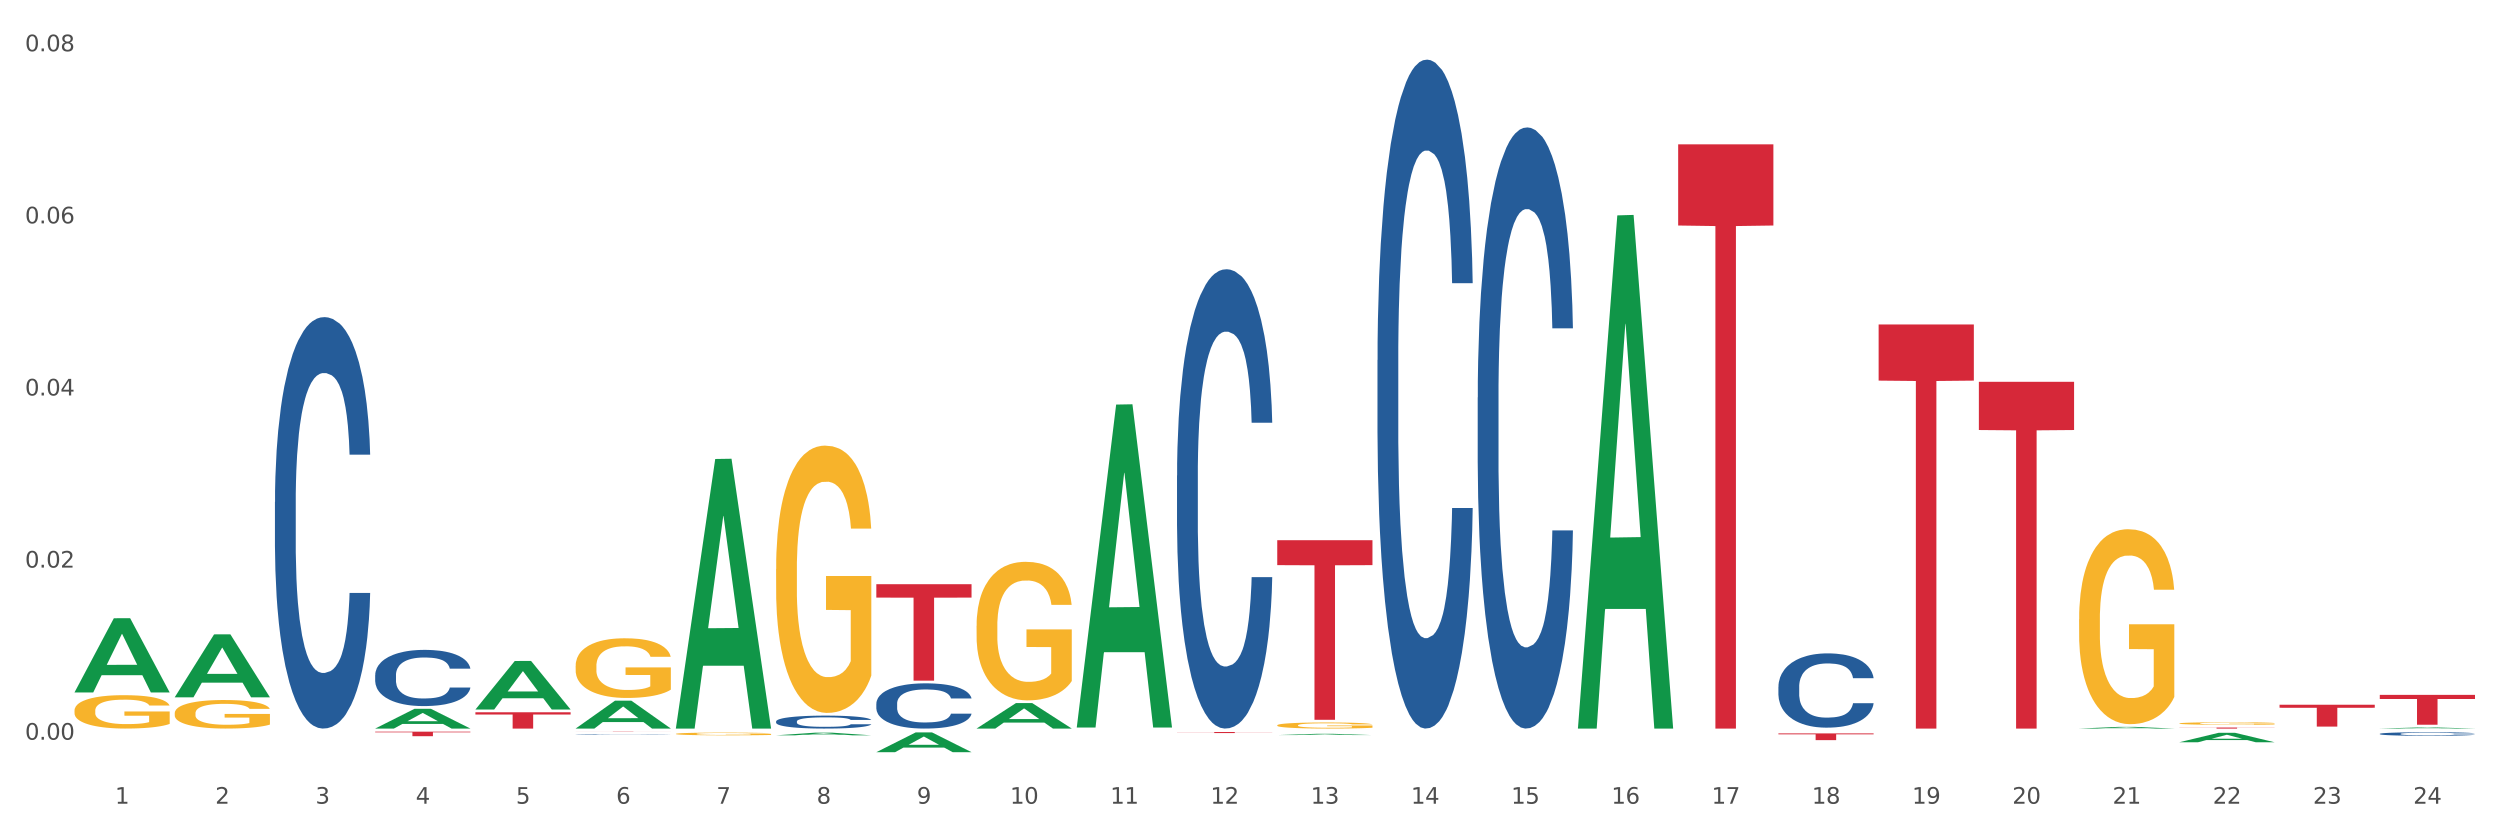 <?xml version="1.0" encoding="utf-8" standalone="no"?>
<!DOCTYPE svg PUBLIC "-//W3C//DTD SVG 1.1//EN"
  "http://www.w3.org/Graphics/SVG/1.1/DTD/svg11.dtd">
<svg xmlns:xlink="http://www.w3.org/1999/xlink" width="1080pt" height="360pt" viewBox="0 0 1080 360" xmlns="http://www.w3.org/2000/svg" version="1.1">
 <rect x="0" y="0" width="1080" height="360" fill="#333333" stroke="none"/>
 <defs>
  <style type="text/css">*{stroke-linejoin: round; stroke-linecap: butt}</style>
 </defs>
 <g id="figure_1">
  <g id="patch_1">
   <path d="M 0 360 
L 1080 360 
L 1080 0 
L 0 0 
z
" style="fill: #ffffff; stroke: #ffffff; stroke-linejoin: miter"/>
  </g>
  <g id="axes_1">
   <g id="matplotlib.axis_1">
    <g id="xtick_1">
     <g id="text_1">
      <!-- 1 -->
      <g style="fill: #4d4d4d" transform="translate(49.688 347.204) scale(0.096 -0.096)">
       <defs>
        <path id="DejaVuSans-31" d="M 794 531 
L 1825 531 
L 1825 4091 
L 703 3866 
L 703 4441 
L 1819 4666 
L 2450 4666 
L 2450 531 
L 3481 531 
L 3481 0 
L 794 0 
L 794 531 
z
" transform="scale(0.016)"/>
       </defs>
       <use xlink:href="#DejaVuSans-31"/>
      </g>
     </g>
    </g>
    <g id="xtick_2">
     <g id="text_2">
      <!-- 2 -->
      <g style="fill: #4d4d4d" transform="translate(92.988 347.204) scale(0.096 -0.096)">
       <defs>
        <path id="DejaVuSans-32" d="M 1228 531 
L 3431 531 
L 3431 0 
L 469 0 
L 469 531 
Q 828 903 1448 1529 
Q 2069 2156 2228 2338 
Q 2531 2678 2651 2914 
Q 2772 3150 2772 3378 
Q 2772 3750 2511 3984 
Q 2250 4219 1831 4219 
Q 1534 4219 1204 4116 
Q 875 4013 500 3803 
L 500 4441 
Q 881 4594 1212 4672 
Q 1544 4750 1819 4750 
Q 2544 4750 2975 4387 
Q 3406 4025 3406 3419 
Q 3406 3131 3298 2873 
Q 3191 2616 2906 2266 
Q 2828 2175 2409 1742 
Q 1991 1309 1228 531 
z
" transform="scale(0.016)"/>
       </defs>
       <use xlink:href="#DejaVuSans-32"/>
      </g>
     </g>
    </g>
    <g id="xtick_3">
     <g id="text_3">
      <!-- 3 -->
      <g style="fill: #4d4d4d" transform="translate(136.287 347.204) scale(0.096 -0.096)">
       <defs>
        <path id="DejaVuSans-33" d="M 2597 2516 
Q 3050 2419 3304 2112 
Q 3559 1806 3559 1356 
Q 3559 666 3084 287 
Q 2609 -91 1734 -91 
Q 1441 -91 1130 -33 
Q 819 25 488 141 
L 488 750 
Q 750 597 1062 519 
Q 1375 441 1716 441 
Q 2309 441 2620 675 
Q 2931 909 2931 1356 
Q 2931 1769 2642 2001 
Q 2353 2234 1838 2234 
L 1294 2234 
L 1294 2753 
L 1863 2753 
Q 2328 2753 2575 2939 
Q 2822 3125 2822 3475 
Q 2822 3834 2567 4026 
Q 2313 4219 1838 4219 
Q 1578 4219 1281 4162 
Q 984 4106 628 3988 
L 628 4550 
Q 988 4650 1302 4700 
Q 1616 4750 1894 4750 
Q 2613 4750 3031 4423 
Q 3450 4097 3450 3541 
Q 3450 3153 3228 2886 
Q 3006 2619 2597 2516 
z
" transform="scale(0.016)"/>
       </defs>
       <use xlink:href="#DejaVuSans-33"/>
      </g>
     </g>
    </g>
    <g id="xtick_4">
     <g id="text_4">
      <!-- 4 -->
      <g style="fill: #4d4d4d" transform="translate(179.587 347.204) scale(0.096 -0.096)">
       <defs>
        <path id="DejaVuSans-34" d="M 2419 4116 
L 825 1625 
L 2419 1625 
L 2419 4116 
z
M 2253 4666 
L 3047 4666 
L 3047 1625 
L 3713 1625 
L 3713 1100 
L 3047 1100 
L 3047 0 
L 2419 0 
L 2419 1100 
L 313 1100 
L 313 1709 
L 2253 4666 
z
" transform="scale(0.016)"/>
       </defs>
       <use xlink:href="#DejaVuSans-34"/>
      </g>
     </g>
    </g>
    <g id="xtick_5">
     <g id="text_5">
      <!-- 5 -->
      <g style="fill: #4d4d4d" transform="translate(222.887 347.204) scale(0.096 -0.096)">
       <defs>
        <path id="DejaVuSans-35" d="M 691 4666 
L 3169 4666 
L 3169 4134 
L 1269 4134 
L 1269 2991 
Q 1406 3038 1543 3061 
Q 1681 3084 1819 3084 
Q 2600 3084 3056 2656 
Q 3513 2228 3513 1497 
Q 3513 744 3044 326 
Q 2575 -91 1722 -91 
Q 1428 -91 1123 -41 
Q 819 9 494 109 
L 494 744 
Q 775 591 1075 516 
Q 1375 441 1709 441 
Q 2250 441 2565 725 
Q 2881 1009 2881 1497 
Q 2881 1984 2565 2268 
Q 2250 2553 1709 2553 
Q 1456 2553 1204 2497 
Q 953 2441 691 2322 
L 691 4666 
z
" transform="scale(0.016)"/>
       </defs>
       <use xlink:href="#DejaVuSans-35"/>
      </g>
     </g>
    </g>
    <g id="xtick_6">
     <g id="text_6">
      <!-- 6 -->
      <g style="fill: #4d4d4d" transform="translate(266.186 347.204) scale(0.096 -0.096)">
       <defs>
        <path id="DejaVuSans-36" d="M 2113 2584 
Q 1688 2584 1439 2293 
Q 1191 2003 1191 1497 
Q 1191 994 1439 701 
Q 1688 409 2113 409 
Q 2538 409 2786 701 
Q 3034 994 3034 1497 
Q 3034 2003 2786 2293 
Q 2538 2584 2113 2584 
z
M 3366 4563 
L 3366 3988 
Q 3128 4100 2886 4159 
Q 2644 4219 2406 4219 
Q 1781 4219 1451 3797 
Q 1122 3375 1075 2522 
Q 1259 2794 1537 2939 
Q 1816 3084 2150 3084 
Q 2853 3084 3261 2657 
Q 3669 2231 3669 1497 
Q 3669 778 3244 343 
Q 2819 -91 2113 -91 
Q 1303 -91 875 529 
Q 447 1150 447 2328 
Q 447 3434 972 4092 
Q 1497 4750 2381 4750 
Q 2619 4750 2861 4703 
Q 3103 4656 3366 4563 
z
" transform="scale(0.016)"/>
       </defs>
       <use xlink:href="#DejaVuSans-36"/>
      </g>
     </g>
    </g>
    <g id="xtick_7">
     <g id="text_7">
      <!-- 7 -->
      <g style="fill: #4d4d4d" transform="translate(309.486 347.204) scale(0.096 -0.096)">
       <defs>
        <path id="DejaVuSans-37" d="M 525 4666 
L 3525 4666 
L 3525 4397 
L 1831 0 
L 1172 0 
L 2766 4134 
L 525 4134 
L 525 4666 
z
" transform="scale(0.016)"/>
       </defs>
       <use xlink:href="#DejaVuSans-37"/>
      </g>
     </g>
    </g>
    <g id="xtick_8">
     <g id="text_8">
      <!-- 8 -->
      <g style="fill: #4d4d4d" transform="translate(352.785 347.204) scale(0.096 -0.096)">
       <defs>
        <path id="DejaVuSans-38" d="M 2034 2216 
Q 1584 2216 1326 1975 
Q 1069 1734 1069 1313 
Q 1069 891 1326 650 
Q 1584 409 2034 409 
Q 2484 409 2743 651 
Q 3003 894 3003 1313 
Q 3003 1734 2745 1975 
Q 2488 2216 2034 2216 
z
M 1403 2484 
Q 997 2584 770 2862 
Q 544 3141 544 3541 
Q 544 4100 942 4425 
Q 1341 4750 2034 4750 
Q 2731 4750 3128 4425 
Q 3525 4100 3525 3541 
Q 3525 3141 3298 2862 
Q 3072 2584 2669 2484 
Q 3125 2378 3379 2068 
Q 3634 1759 3634 1313 
Q 3634 634 3220 271 
Q 2806 -91 2034 -91 
Q 1263 -91 848 271 
Q 434 634 434 1313 
Q 434 1759 690 2068 
Q 947 2378 1403 2484 
z
M 1172 3481 
Q 1172 3119 1398 2916 
Q 1625 2713 2034 2713 
Q 2441 2713 2670 2916 
Q 2900 3119 2900 3481 
Q 2900 3844 2670 4047 
Q 2441 4250 2034 4250 
Q 1625 4250 1398 4047 
Q 1172 3844 1172 3481 
z
" transform="scale(0.016)"/>
       </defs>
       <use xlink:href="#DejaVuSans-38"/>
      </g>
     </g>
    </g>
    <g id="xtick_9">
     <g id="text_9">
      <!-- 9 -->
      <g style="fill: #4d4d4d" transform="translate(396.085 347.204) scale(0.096 -0.096)">
       <defs>
        <path id="DejaVuSans-39" d="M 703 97 
L 703 672 
Q 941 559 1184 500 
Q 1428 441 1663 441 
Q 2288 441 2617 861 
Q 2947 1281 2994 2138 
Q 2813 1869 2534 1725 
Q 2256 1581 1919 1581 
Q 1219 1581 811 2004 
Q 403 2428 403 3163 
Q 403 3881 828 4315 
Q 1253 4750 1959 4750 
Q 2769 4750 3195 4129 
Q 3622 3509 3622 2328 
Q 3622 1225 3098 567 
Q 2575 -91 1691 -91 
Q 1453 -91 1209 -44 
Q 966 3 703 97 
z
M 1959 2075 
Q 2384 2075 2632 2365 
Q 2881 2656 2881 3163 
Q 2881 3666 2632 3958 
Q 2384 4250 1959 4250 
Q 1534 4250 1286 3958 
Q 1038 3666 1038 3163 
Q 1038 2656 1286 2365 
Q 1534 2075 1959 2075 
z
" transform="scale(0.016)"/>
       </defs>
       <use xlink:href="#DejaVuSans-39"/>
      </g>
     </g>
    </g>
    <g id="xtick_10">
     <g id="text_10">
      <!-- 10 -->
      <g style="fill: #4d4d4d" transform="translate(436.331 347.204) scale(0.096 -0.096)">
       <defs>
        <path id="DejaVuSans-30" d="M 2034 4250 
Q 1547 4250 1301 3770 
Q 1056 3291 1056 2328 
Q 1056 1369 1301 889 
Q 1547 409 2034 409 
Q 2525 409 2770 889 
Q 3016 1369 3016 2328 
Q 3016 3291 2770 3770 
Q 2525 4250 2034 4250 
z
M 2034 4750 
Q 2819 4750 3233 4129 
Q 3647 3509 3647 2328 
Q 3647 1150 3233 529 
Q 2819 -91 2034 -91 
Q 1250 -91 836 529 
Q 422 1150 422 2328 
Q 422 3509 836 4129 
Q 1250 4750 2034 4750 
z
" transform="scale(0.016)"/>
       </defs>
       <use xlink:href="#DejaVuSans-31"/>
       <use xlink:href="#DejaVuSans-30" transform="translate(63.623 0)"/>
      </g>
     </g>
    </g>
    <g id="xtick_11">
     <g id="text_11">
      <!-- 11 -->
      <g style="fill: #4d4d4d" transform="translate(479.63 347.204) scale(0.096 -0.096)">
       <use xlink:href="#DejaVuSans-31"/>
       <use xlink:href="#DejaVuSans-31" transform="translate(63.623 0)"/>
      </g>
     </g>
    </g>
    <g id="xtick_12">
     <g id="text_12">
      <!-- 12 -->
      <g style="fill: #4d4d4d" transform="translate(522.93 347.204) scale(0.096 -0.096)">
       <use xlink:href="#DejaVuSans-31"/>
       <use xlink:href="#DejaVuSans-32" transform="translate(63.623 0)"/>
      </g>
     </g>
    </g>
    <g id="xtick_13">
     <g id="text_13">
      <!-- 13 -->
      <g style="fill: #4d4d4d" transform="translate(566.229 347.204) scale(0.096 -0.096)">
       <use xlink:href="#DejaVuSans-31"/>
       <use xlink:href="#DejaVuSans-33" transform="translate(63.623 0)"/>
      </g>
     </g>
    </g>
    <g id="xtick_14">
     <g id="text_14">
      <!-- 14 -->
      <g style="fill: #4d4d4d" transform="translate(609.529 347.204) scale(0.096 -0.096)">
       <use xlink:href="#DejaVuSans-31"/>
       <use xlink:href="#DejaVuSans-34" transform="translate(63.623 0)"/>
      </g>
     </g>
    </g>
    <g id="xtick_15">
     <g id="text_15">
      <!-- 15 -->
      <g style="fill: #4d4d4d" transform="translate(652.828 347.204) scale(0.096 -0.096)">
       <use xlink:href="#DejaVuSans-31"/>
       <use xlink:href="#DejaVuSans-35" transform="translate(63.623 0)"/>
      </g>
     </g>
    </g>
    <g id="xtick_16">
     <g id="text_16">
      <!-- 16 -->
      <g style="fill: #4d4d4d" transform="translate(696.128 347.204) scale(0.096 -0.096)">
       <use xlink:href="#DejaVuSans-31"/>
       <use xlink:href="#DejaVuSans-36" transform="translate(63.623 0)"/>
      </g>
     </g>
    </g>
    <g id="xtick_17">
     <g id="text_17">
      <!-- 17 -->
      <g style="fill: #4d4d4d" transform="translate(739.428 347.204) scale(0.096 -0.096)">
       <use xlink:href="#DejaVuSans-31"/>
       <use xlink:href="#DejaVuSans-37" transform="translate(63.623 0)"/>
      </g>
     </g>
    </g>
    <g id="xtick_18">
     <g id="text_18">
      <!-- 18 -->
      <g style="fill: #4d4d4d" transform="translate(782.727 347.204) scale(0.096 -0.096)">
       <use xlink:href="#DejaVuSans-31"/>
       <use xlink:href="#DejaVuSans-38" transform="translate(63.623 0)"/>
      </g>
     </g>
    </g>
    <g id="xtick_19">
     <g id="text_19">
      <!-- 19 -->
      <g style="fill: #4d4d4d" transform="translate(826.027 347.204) scale(0.096 -0.096)">
       <use xlink:href="#DejaVuSans-31"/>
       <use xlink:href="#DejaVuSans-39" transform="translate(63.623 0)"/>
      </g>
     </g>
    </g>
    <g id="xtick_20">
     <g id="text_20">
      <!-- 20 -->
      <g style="fill: #4d4d4d" transform="translate(869.326 347.204) scale(0.096 -0.096)">
       <use xlink:href="#DejaVuSans-32"/>
       <use xlink:href="#DejaVuSans-30" transform="translate(63.623 0)"/>
      </g>
     </g>
    </g>
    <g id="xtick_21">
     <g id="text_21">
      <!-- 21 -->
      <g style="fill: #4d4d4d" transform="translate(912.626 347.204) scale(0.096 -0.096)">
       <use xlink:href="#DejaVuSans-32"/>
       <use xlink:href="#DejaVuSans-31" transform="translate(63.623 0)"/>
      </g>
     </g>
    </g>
    <g id="xtick_22">
     <g id="text_22">
      <!-- 22 -->
      <g style="fill: #4d4d4d" transform="translate(955.926 347.204) scale(0.096 -0.096)">
       <use xlink:href="#DejaVuSans-32"/>
       <use xlink:href="#DejaVuSans-32" transform="translate(63.623 0)"/>
      </g>
     </g>
    </g>
    <g id="xtick_23">
     <g id="text_23">
      <!-- 23 -->
      <g style="fill: #4d4d4d" transform="translate(999.225 347.204) scale(0.096 -0.096)">
       <use xlink:href="#DejaVuSans-32"/>
       <use xlink:href="#DejaVuSans-33" transform="translate(63.623 0)"/>
      </g>
     </g>
    </g>
    <g id="xtick_24">
     <g id="text_24">
      <!-- 24 -->
      <g style="fill: #4d4d4d" transform="translate(1042.525 347.204) scale(0.096 -0.096)">
       <use xlink:href="#DejaVuSans-32"/>
       <use xlink:href="#DejaVuSans-34" transform="translate(63.623 0)"/>
      </g>
     </g>
    </g>
    <g id="xtick_25"/>
    <g id="xtick_26"/>
    <g id="xtick_27"/>
    <g id="xtick_28"/>
    <g id="xtick_29"/>
    <g id="xtick_30"/>
    <g id="xtick_31"/>
    <g id="xtick_32"/>
    <g id="xtick_33"/>
    <g id="xtick_34"/>
    <g id="xtick_35"/>
    <g id="xtick_36"/>
    <g id="xtick_37"/>
    <g id="xtick_38"/>
    <g id="xtick_39"/>
    <g id="xtick_40"/>
    <g id="xtick_41"/>
    <g id="xtick_42"/>
    <g id="xtick_43"/>
    <g id="xtick_44"/>
    <g id="xtick_45"/>
    <g id="xtick_46"/>
    <g id="xtick_47"/>
   </g>
   <g id="matplotlib.axis_2">
    <g id="ytick_1">
     <g id="text_25">
      <!-- 0.00 -->
      <g style="fill: #4d4d4d" transform="translate(10.8 319.55) scale(0.096 -0.096)">
       <defs>
        <path id="DejaVuSans-2e" d="M 684 794 
L 1344 794 
L 1344 0 
L 684 0 
L 684 794 
z
" transform="scale(0.016)"/>
       </defs>
       <use xlink:href="#DejaVuSans-30"/>
       <use xlink:href="#DejaVuSans-2e" transform="translate(63.623 0)"/>
       <use xlink:href="#DejaVuSans-30" transform="translate(95.41 0)"/>
       <use xlink:href="#DejaVuSans-30" transform="translate(159.033 0)"/>
      </g>
     </g>
    </g>
    <g id="ytick_2">
     <g id="text_26">
      <!-- 0.02 -->
      <g style="fill: #4d4d4d" transform="translate(10.8 245.2) scale(0.096 -0.096)">
       <use xlink:href="#DejaVuSans-30"/>
       <use xlink:href="#DejaVuSans-2e" transform="translate(63.623 0)"/>
       <use xlink:href="#DejaVuSans-30" transform="translate(95.41 0)"/>
       <use xlink:href="#DejaVuSans-32" transform="translate(159.033 0)"/>
      </g>
     </g>
    </g>
    <g id="ytick_3">
     <g id="text_27">
      <!-- 0.04 -->
      <g style="fill: #4d4d4d" transform="translate(10.8 170.851) scale(0.096 -0.096)">
       <use xlink:href="#DejaVuSans-30"/>
       <use xlink:href="#DejaVuSans-2e" transform="translate(63.623 0)"/>
       <use xlink:href="#DejaVuSans-30" transform="translate(95.41 0)"/>
       <use xlink:href="#DejaVuSans-34" transform="translate(159.033 0)"/>
      </g>
     </g>
    </g>
    <g id="ytick_4">
     <g id="text_28">
      <!-- 0.06 -->
      <g style="fill: #4d4d4d" transform="translate(10.8 96.502) scale(0.096 -0.096)">
       <use xlink:href="#DejaVuSans-30"/>
       <use xlink:href="#DejaVuSans-2e" transform="translate(63.623 0)"/>
       <use xlink:href="#DejaVuSans-30" transform="translate(95.41 0)"/>
       <use xlink:href="#DejaVuSans-36" transform="translate(159.033 0)"/>
      </g>
     </g>
    </g>
    <g id="ytick_5">
     <g id="text_29">
      <!-- 0.08 -->
      <g style="fill: #4d4d4d" transform="translate(10.8 22.152) scale(0.096 -0.096)">
       <use xlink:href="#DejaVuSans-30"/>
       <use xlink:href="#DejaVuSans-2e" transform="translate(63.623 0)"/>
       <use xlink:href="#DejaVuSans-30" transform="translate(95.41 0)"/>
       <use xlink:href="#DejaVuSans-38" transform="translate(159.033 0)"/>
      </g>
     </g>
    </g>
    <g id="ytick_6"/>
    <g id="ytick_7"/>
    <g id="ytick_8"/>
    <g id="ytick_9"/>
   </g>
   <g id="PolyCollection_1">
    <path d="M 32.175 299.093 
L 32.217 299.063 
L 49.18 267.083 
L 56.22 267.053 
L 73.31 299.153 
L 65.167 299.153 
L 61.478 291.678 
L 43.964 291.678 
L 43.837 291.799 
L 40.275 299.153 
L 32.175 299.153 
L 32.175 299.093 
L 46.169 287.217 
L 59.273 287.187 
L 52.785 273.895 
L 52.7 273.835 
L 52.615 273.925 
L 46.127 287.187 
L 46.169 287.217 
L 32.175 299.093 
z
" clip-path="url(#p8cd9756e9b)" style="fill: #109648"/>
    <path d="M 248.673 315.902 
L 289.808 315.902 
L 289.808 315.917 
L 273.627 315.917 
L 273.627 316.005 
L 264.756 316.005 
L 264.756 315.917 
L 248.673 315.917 
L 248.673 315.903 
L 248.673 315.902 
z
" clip-path="url(#p8cd9756e9b)" style="fill: #d62839"/>
    <path d="M 205.373 307.69 
L 246.508 307.69 
L 246.508 308.67 
L 230.327 308.676 
L 230.327 314.742 
L 221.457 314.742 
L 221.457 308.676 
L 205.373 308.67 
L 205.373 307.696 
L 205.373 307.69 
z
" clip-path="url(#p8cd9756e9b)" style="fill: #d62839"/>
    <path d="M 162.074 316.082 
L 203.208 316.082 
L 203.208 316.354 
L 187.027 316.356 
L 187.027 318.038 
L 178.157 318.038 
L 178.157 316.356 
L 162.074 316.354 
L 162.074 316.084 
L 162.074 316.082 
z
" clip-path="url(#p8cd9756e9b)" style="fill: #d62839"/>
    <path d="M 75.475 308.106 
L 75.523 308.095 
L 75.523 307.689 
L 75.62 307.34 
L 76.106 306.495 
L 76.834 305.796 
L 77.369 305.425 
L 77.903 305.121 
L 78.534 304.816 
L 79.311 304.501 
L 80.72 304.039 
L 81.594 303.802 
L 82.662 303.555 
L 84.605 303.194 
L 86.013 302.991 
L 87.47 302.822 
L 89.85 302.619 
L 91.404 302.529 
L 93.055 302.462 
L 95.046 302.417 
L 96.552 302.405 
L 99.854 302.439 
L 102.671 302.541 
L 104.031 302.619 
L 105.779 302.755 
L 106.702 302.845 
L 108.207 303.025 
L 109.762 303.262 
L 110.83 303.464 
L 112.433 303.847 
L 113.647 304.23 
L 114.764 304.704 
L 115.346 305.03 
L 115.784 305.335 
L 116.172 305.684 
L 116.561 306.236 
L 107.819 306.236 
L 107.479 305.842 
L 106.945 305.47 
L 106.168 305.109 
L 105.488 304.884 
L 104.322 304.602 
L 103.254 304.422 
L 102.137 304.287 
L 100.777 304.174 
L 99.709 304.118 
L 98.203 304.073 
L 95.241 304.084 
L 93.249 304.174 
L 91.89 304.287 
L 91.015 304.388 
L 90.238 304.501 
L 89.364 304.659 
L 88.344 304.895 
L 87.616 305.109 
L 86.887 305.38 
L 86.305 305.65 
L 85.77 305.965 
L 85.333 306.303 
L 84.993 306.653 
L 84.702 307.081 
L 84.459 307.791 
L 84.459 309.334 
L 84.556 309.683 
L 84.799 310.145 
L 85.09 310.495 
L 85.576 310.911 
L 86.013 311.193 
L 86.839 311.599 
L 87.762 311.937 
L 88.49 312.151 
L 89.218 312.331 
L 90.481 312.579 
L 91.89 312.782 
L 93.104 312.905 
L 94.755 313.018 
L 95.872 313.063 
L 96.843 313.086 
L 99.223 313.086 
L 100.923 313.052 
L 102.817 312.973 
L 104.274 312.872 
L 105.488 312.748 
L 106.848 312.545 
L 107.722 312.353 
L 107.722 309.999 
L 97.037 309.988 
L 97.037 308.422 
L 116.609 308.422 
L 116.609 313.018 
L 115.784 313.255 
L 114.861 313.469 
L 113.89 313.66 
L 112.433 313.897 
L 110.684 314.122 
L 109.13 314.28 
L 107.479 314.415 
L 105.536 314.539 
L 103.011 314.652 
L 101.457 314.697 
L 99.514 314.731 
L 97.232 314.742 
L 95.241 314.719 
L 93.298 314.663 
L 91.258 314.562 
L 89.267 314.415 
L 87.762 314.269 
L 86.256 314.088 
L 84.653 313.852 
L 83.391 313.627 
L 82.419 313.424 
L 81.351 313.165 
L 80.185 312.827 
L 79.311 312.522 
L 78.534 312.207 
L 77.709 311.801 
L 77.126 311.452 
L 76.543 311.013 
L 76.203 310.686 
L 75.815 310.179 
L 75.523 309.469 
L 75.475 308.106 
z
" clip-path="url(#p8cd9756e9b)" style="fill: #f7b32b"/>
    <path d="M 291.972 317.028 
L 292.021 317.027 
L 292.021 316.989 
L 292.118 316.956 
L 292.604 316.875 
L 293.332 316.809 
L 293.867 316.774 
L 294.401 316.745 
L 295.032 316.716 
L 295.809 316.686 
L 297.218 316.642 
L 298.092 316.619 
L 299.16 316.596 
L 301.103 316.562 
L 302.511 316.542 
L 303.968 316.526 
L 306.348 316.507 
L 307.902 316.498 
L 309.553 316.492 
L 311.544 316.488 
L 313.05 316.487 
L 316.352 316.49 
L 319.169 316.5 
L 320.529 316.507 
L 322.277 316.52 
L 323.2 316.528 
L 324.705 316.546 
L 326.259 316.568 
L 327.328 316.587 
L 328.931 316.624 
L 330.145 316.66 
L 331.262 316.705 
L 331.844 316.736 
L 332.281 316.765 
L 332.67 316.798 
L 333.059 316.851 
L 324.317 316.851 
L 323.977 316.813 
L 323.443 316.778 
L 322.666 316.744 
L 321.986 316.722 
L 320.82 316.695 
L 319.752 316.678 
L 318.635 316.665 
L 317.275 316.655 
L 316.206 316.649 
L 314.701 316.645 
L 311.738 316.646 
L 309.747 316.655 
L 308.387 316.665 
L 307.513 316.675 
L 306.736 316.686 
L 305.862 316.701 
L 304.842 316.723 
L 304.114 316.744 
L 303.385 316.769 
L 302.803 316.795 
L 302.268 316.825 
L 301.831 316.857 
L 301.491 316.89 
L 301.2 316.931 
L 300.957 316.998 
L 300.957 317.145 
L 301.054 317.178 
L 301.297 317.222 
L 301.588 317.255 
L 302.074 317.295 
L 302.511 317.322 
L 303.337 317.36 
L 304.259 317.392 
L 304.988 317.413 
L 305.716 317.43 
L 306.979 317.453 
L 308.387 317.473 
L 309.602 317.484 
L 311.253 317.495 
L 312.37 317.499 
L 313.341 317.501 
L 315.721 317.501 
L 317.421 317.498 
L 319.315 317.491 
L 320.772 317.481 
L 321.986 317.469 
L 323.346 317.45 
L 324.22 317.432 
L 324.22 317.208 
L 313.535 317.207 
L 313.535 317.058 
L 333.107 317.058 
L 333.107 317.495 
L 332.281 317.518 
L 331.359 317.538 
L 330.387 317.556 
L 328.931 317.579 
L 327.182 317.6 
L 325.628 317.615 
L 323.977 317.628 
L 322.034 317.64 
L 319.509 317.65 
L 317.955 317.655 
L 316.012 317.658 
L 313.73 317.659 
L 311.738 317.657 
L 309.796 317.651 
L 307.756 317.642 
L 305.765 317.628 
L 304.259 317.614 
L 302.754 317.597 
L 301.151 317.574 
L 299.889 317.553 
L 298.917 317.534 
L 297.849 317.509 
L 296.683 317.477 
L 295.809 317.448 
L 295.032 317.418 
L 294.206 317.379 
L 293.624 317.346 
L 293.041 317.305 
L 292.701 317.273 
L 292.312 317.225 
L 292.021 317.158 
L 291.972 317.028 
z
" clip-path="url(#p8cd9756e9b)" style="fill: #f7b32b"/>
    <path d="M 335.272 245.867 
L 335.321 245.761 
L 335.321 241.965 
L 335.418 238.695 
L 335.903 230.785 
L 336.632 224.247 
L 337.166 220.766 
L 337.7 217.919 
L 338.332 215.071 
L 339.109 212.118 
L 340.517 207.794 
L 341.391 205.579 
L 342.46 203.259 
L 344.402 199.884 
L 345.811 197.986 
L 347.268 196.404 
L 349.647 194.506 
L 351.201 193.662 
L 352.853 193.029 
L 354.844 192.607 
L 356.349 192.502 
L 359.652 192.818 
L 362.469 193.767 
L 363.828 194.506 
L 365.577 195.771 
L 366.499 196.615 
L 368.005 198.302 
L 369.559 200.517 
L 370.627 202.415 
L 372.23 206.001 
L 373.444 209.587 
L 374.561 214.017 
L 375.144 217.075 
L 375.581 219.923 
L 375.97 223.192 
L 376.358 228.36 
L 367.616 228.36 
L 367.276 224.668 
L 366.742 221.188 
L 365.965 217.813 
L 365.285 215.704 
L 364.12 213.067 
L 363.051 211.38 
L 361.934 210.114 
L 360.574 209.06 
L 359.506 208.532 
L 358.001 208.111 
L 355.038 208.216 
L 353.047 209.06 
L 351.687 210.114 
L 350.813 211.064 
L 350.036 212.118 
L 349.162 213.595 
L 348.142 215.809 
L 347.413 217.813 
L 346.685 220.344 
L 346.102 222.876 
L 345.568 225.829 
L 345.131 228.993 
L 344.791 232.262 
L 344.499 236.27 
L 344.257 242.914 
L 344.257 257.363 
L 344.354 260.632 
L 344.597 264.956 
L 344.888 268.225 
L 345.374 272.128 
L 345.811 274.764 
L 346.636 278.561 
L 347.559 281.725 
L 348.288 283.729 
L 349.016 285.416 
L 350.279 287.736 
L 351.687 289.635 
L 352.901 290.795 
L 354.552 291.85 
L 355.669 292.271 
L 356.641 292.482 
L 359.02 292.482 
L 360.72 292.166 
L 362.614 291.428 
L 364.071 290.479 
L 365.285 289.318 
L 366.645 287.42 
L 367.519 285.627 
L 367.519 263.585 
L 356.835 263.48 
L 356.835 248.82 
L 376.407 248.82 
L 376.407 291.85 
L 375.581 294.064 
L 374.658 296.068 
L 373.687 297.861 
L 372.23 300.076 
L 370.482 302.185 
L 368.928 303.662 
L 367.276 304.927 
L 365.334 306.087 
L 362.808 307.142 
L 361.254 307.564 
L 359.312 307.88 
L 357.029 307.986 
L 355.038 307.775 
L 353.095 307.247 
L 351.056 306.298 
L 349.065 304.927 
L 347.559 303.556 
L 346.054 301.869 
L 344.451 299.654 
L 343.188 297.545 
L 342.217 295.646 
L 341.148 293.221 
L 339.983 290.057 
L 339.109 287.209 
L 338.332 284.256 
L 337.506 280.459 
L 336.923 277.19 
L 336.341 273.077 
L 336.001 270.018 
L 335.612 265.272 
L 335.321 258.628 
L 335.272 245.867 
z
" clip-path="url(#p8cd9756e9b)" style="fill: #f7b32b"/>
    <path d="M 421.871 270.368 
L 421.92 270.313 
L 421.92 268.345 
L 422.017 266.65 
L 422.503 262.55 
L 423.231 259.161 
L 423.765 257.356 
L 424.299 255.88 
L 424.931 254.404 
L 425.708 252.874 
L 427.116 250.632 
L 427.99 249.484 
L 429.059 248.281 
L 431.001 246.532 
L 432.41 245.548 
L 433.867 244.728 
L 436.246 243.744 
L 437.801 243.306 
L 439.452 242.978 
L 441.443 242.76 
L 442.948 242.705 
L 446.251 242.869 
L 449.068 243.361 
L 450.427 243.744 
L 452.176 244.4 
L 453.099 244.837 
L 454.604 245.712 
L 456.158 246.86 
L 457.227 247.844 
L 458.829 249.703 
L 460.043 251.561 
L 461.16 253.858 
L 461.743 255.443 
L 462.18 256.919 
L 462.569 258.614 
L 462.957 261.293 
L 454.216 261.293 
L 453.876 259.379 
L 453.341 257.575 
L 452.564 255.826 
L 451.884 254.732 
L 450.719 253.366 
L 449.65 252.491 
L 448.533 251.835 
L 447.174 251.288 
L 446.105 251.015 
L 444.6 250.796 
L 441.637 250.851 
L 439.646 251.288 
L 438.286 251.835 
L 437.412 252.327 
L 436.635 252.874 
L 435.761 253.639 
L 434.741 254.787 
L 434.013 255.826 
L 433.284 257.138 
L 432.701 258.45 
L 432.167 259.981 
L 431.73 261.621 
L 431.39 263.315 
L 431.099 265.393 
L 430.856 268.837 
L 430.856 276.327 
L 430.953 278.021 
L 431.196 280.263 
L 431.487 281.958 
L 431.973 283.98 
L 432.41 285.347 
L 433.235 287.315 
L 434.158 288.955 
L 434.887 289.994 
L 435.615 290.869 
L 436.878 292.072 
L 438.286 293.056 
L 439.5 293.657 
L 441.152 294.204 
L 442.269 294.422 
L 443.24 294.532 
L 445.62 294.532 
L 447.319 294.368 
L 449.213 293.985 
L 450.67 293.493 
L 451.884 292.892 
L 453.244 291.908 
L 454.118 290.978 
L 454.118 279.552 
L 443.434 279.498 
L 443.434 271.899 
L 463.006 271.899 
L 463.006 294.204 
L 462.18 295.352 
L 461.258 296.39 
L 460.286 297.32 
L 458.829 298.468 
L 457.081 299.561 
L 455.527 300.327 
L 453.876 300.983 
L 451.933 301.584 
L 449.408 302.131 
L 447.854 302.349 
L 445.911 302.513 
L 443.628 302.568 
L 441.637 302.459 
L 439.695 302.185 
L 437.655 301.693 
L 435.664 300.983 
L 434.158 300.272 
L 432.653 299.397 
L 431.05 298.249 
L 429.787 297.156 
L 428.816 296.172 
L 427.748 294.914 
L 426.582 293.274 
L 425.708 291.798 
L 424.931 290.267 
L 424.105 288.299 
L 423.522 286.605 
L 422.94 284.472 
L 422.6 282.887 
L 422.211 280.427 
L 421.92 276.983 
L 421.871 270.368 
z
" clip-path="url(#p8cd9756e9b)" style="fill: #f7b32b"/>
    <path d="M 551.77 313.327 
L 551.819 313.325 
L 551.819 313.239 
L 551.916 313.164 
L 552.401 312.984 
L 553.13 312.835 
L 553.664 312.756 
L 554.198 312.691 
L 554.83 312.626 
L 555.607 312.559 
L 557.015 312.46 
L 557.889 312.41 
L 558.958 312.357 
L 560.9 312.28 
L 562.309 312.237 
L 563.766 312.201 
L 566.145 312.158 
L 567.699 312.139 
L 569.351 312.124 
L 571.342 312.115 
L 572.847 312.112 
L 576.15 312.119 
L 578.966 312.141 
L 580.326 312.158 
L 582.075 312.187 
L 582.997 312.206 
L 584.503 312.244 
L 586.057 312.295 
L 587.125 312.338 
L 588.728 312.42 
L 589.942 312.501 
L 591.059 312.602 
L 591.642 312.672 
L 592.079 312.737 
L 592.468 312.811 
L 592.856 312.929 
L 584.114 312.929 
L 583.774 312.845 
L 583.24 312.765 
L 582.463 312.689 
L 581.783 312.641 
L 580.618 312.581 
L 579.549 312.542 
L 578.432 312.513 
L 577.072 312.489 
L 576.004 312.477 
L 574.498 312.468 
L 571.536 312.47 
L 569.545 312.489 
L 568.185 312.513 
L 567.311 312.535 
L 566.534 312.559 
L 565.66 312.593 
L 564.64 312.643 
L 563.911 312.689 
L 563.183 312.746 
L 562.6 312.804 
L 562.066 312.871 
L 561.629 312.943 
L 561.289 313.018 
L 560.997 313.109 
L 560.755 313.26 
L 560.755 313.589 
L 560.852 313.664 
L 561.094 313.762 
L 561.386 313.837 
L 561.872 313.925 
L 562.309 313.985 
L 563.134 314.072 
L 564.057 314.144 
L 564.785 314.19 
L 565.514 314.228 
L 566.777 314.281 
L 568.185 314.324 
L 569.399 314.35 
L 571.05 314.374 
L 572.167 314.384 
L 573.139 314.389 
L 575.518 314.389 
L 577.218 314.382 
L 579.112 314.365 
L 580.569 314.343 
L 581.783 314.317 
L 583.143 314.274 
L 584.017 314.233 
L 584.017 313.731 
L 573.333 313.728 
L 573.333 313.395 
L 592.905 313.395 
L 592.905 314.374 
L 592.079 314.425 
L 591.156 314.471 
L 590.185 314.511 
L 588.728 314.562 
L 586.98 314.61 
L 585.426 314.643 
L 583.774 314.672 
L 581.832 314.699 
L 579.306 314.723 
L 577.752 314.732 
L 575.81 314.739 
L 573.527 314.742 
L 571.536 314.737 
L 569.593 314.725 
L 567.554 314.703 
L 565.562 314.672 
L 564.057 314.641 
L 562.551 314.603 
L 560.949 314.552 
L 559.686 314.504 
L 558.715 314.461 
L 557.646 314.406 
L 556.481 314.334 
L 555.607 314.269 
L 554.83 314.202 
L 554.004 314.115 
L 553.421 314.041 
L 552.838 313.947 
L 552.498 313.877 
L 552.11 313.769 
L 551.819 313.618 
L 551.77 313.327 
z
" clip-path="url(#p8cd9756e9b)" style="fill: #f7b32b"/>
    <path d="M 898.167 267.539 
L 898.215 267.462 
L 898.215 264.693 
L 898.312 262.309 
L 898.798 256.54 
L 899.526 251.771 
L 900.061 249.233 
L 900.595 247.156 
L 901.226 245.08 
L 902.003 242.926 
L 903.412 239.772 
L 904.286 238.157 
L 905.354 236.465 
L 907.297 234.004 
L 908.705 232.619 
L 910.162 231.465 
L 912.542 230.081 
L 914.096 229.466 
L 915.747 229.004 
L 917.738 228.697 
L 919.244 228.62 
L 922.546 228.85 
L 925.363 229.543 
L 926.723 230.081 
L 928.471 231.004 
L 929.394 231.619 
L 930.899 232.85 
L 932.454 234.465 
L 933.522 235.85 
L 935.125 238.465 
L 936.339 241.08 
L 937.456 244.31 
L 938.039 246.541 
L 938.476 248.618 
L 938.864 251.002 
L 939.253 254.771 
L 930.511 254.771 
L 930.171 252.079 
L 929.637 249.541 
L 928.86 247.079 
L 928.18 245.541 
L 927.014 243.618 
L 925.946 242.388 
L 924.829 241.465 
L 923.469 240.695 
L 922.401 240.311 
L 920.895 240.003 
L 917.933 240.08 
L 915.941 240.695 
L 914.582 241.465 
L 913.707 242.157 
L 912.93 242.926 
L 912.056 244.003 
L 911.036 245.618 
L 910.308 247.079 
L 909.579 248.925 
L 908.997 250.771 
L 908.462 252.925 
L 908.025 255.233 
L 907.685 257.617 
L 907.394 260.54 
L 907.151 265.385 
L 907.151 275.923 
L 907.248 278.307 
L 907.491 281.461 
L 907.783 283.845 
L 908.268 286.691 
L 908.705 288.614 
L 909.531 291.383 
L 910.454 293.69 
L 911.182 295.152 
L 911.911 296.382 
L 913.173 298.075 
L 914.582 299.459 
L 915.796 300.305 
L 917.447 301.074 
L 918.564 301.382 
L 919.535 301.536 
L 921.915 301.536 
L 923.615 301.305 
L 925.509 300.767 
L 926.966 300.074 
L 928.18 299.228 
L 929.54 297.844 
L 930.414 296.536 
L 930.414 280.461 
L 919.73 280.384 
L 919.73 269.693 
L 939.301 269.693 
L 939.301 301.074 
L 938.476 302.69 
L 937.553 304.151 
L 936.582 305.459 
L 935.125 307.074 
L 933.376 308.612 
L 931.822 309.689 
L 930.171 310.612 
L 928.228 311.458 
L 925.703 312.227 
L 924.149 312.535 
L 922.206 312.766 
L 919.924 312.842 
L 917.933 312.689 
L 915.99 312.304 
L 913.95 311.612 
L 911.959 310.612 
L 910.454 309.612 
L 908.948 308.381 
L 907.345 306.766 
L 906.083 305.228 
L 905.111 303.843 
L 904.043 302.074 
L 902.877 299.767 
L 902.003 297.69 
L 901.226 295.536 
L 900.401 292.767 
L 899.818 290.383 
L 899.235 287.383 
L 898.895 285.153 
L 898.507 281.692 
L 898.215 276.846 
L 898.167 267.539 
z
" clip-path="url(#p8cd9756e9b)" style="fill: #f7b32b"/>
    <path d="M 941.466 312.528 
L 941.515 312.527 
L 941.515 312.491 
L 941.612 312.46 
L 942.098 312.384 
L 942.826 312.322 
L 943.36 312.289 
L 943.894 312.261 
L 944.526 312.234 
L 945.303 312.206 
L 946.711 312.165 
L 947.585 312.144 
L 948.654 312.121 
L 950.596 312.089 
L 952.005 312.071 
L 953.462 312.056 
L 955.841 312.038 
L 957.396 312.03 
L 959.047 312.024 
L 961.038 312.02 
L 962.543 312.019 
L 965.846 312.022 
L 968.663 312.031 
L 970.022 312.038 
L 971.771 312.05 
L 972.694 312.058 
L 974.199 312.074 
L 975.753 312.095 
L 976.822 312.113 
L 978.424 312.148 
L 979.638 312.182 
L 980.755 312.224 
L 981.338 312.253 
L 981.775 312.281 
L 982.164 312.312 
L 982.552 312.361 
L 973.811 312.361 
L 973.471 312.326 
L 972.936 312.293 
L 972.159 312.26 
L 971.479 312.24 
L 970.314 312.215 
L 969.245 312.199 
L 968.128 312.187 
L 966.769 312.177 
L 965.7 312.172 
L 964.195 312.168 
L 961.232 312.169 
L 959.241 312.177 
L 957.881 312.187 
L 957.007 312.196 
L 956.23 312.206 
L 955.356 312.22 
L 954.336 312.241 
L 953.607 312.26 
L 952.879 312.285 
L 952.296 312.309 
L 951.762 312.337 
L 951.325 312.367 
L 950.985 312.398 
L 950.694 312.437 
L 950.451 312.5 
L 950.451 312.638 
L 950.548 312.669 
L 950.791 312.711 
L 951.082 312.742 
L 951.568 312.779 
L 952.005 312.804 
L 952.83 312.841 
L 953.753 312.871 
L 954.482 312.89 
L 955.21 312.906 
L 956.473 312.928 
L 957.881 312.946 
L 959.095 312.957 
L 960.747 312.968 
L 961.864 312.972 
L 962.835 312.974 
L 965.215 312.974 
L 966.914 312.971 
L 968.808 312.964 
L 970.265 312.954 
L 971.479 312.943 
L 972.839 312.925 
L 973.713 312.908 
L 973.713 312.698 
L 963.029 312.697 
L 963.029 312.557 
L 982.601 312.557 
L 982.601 312.968 
L 981.775 312.989 
L 980.852 313.008 
L 979.881 313.025 
L 978.424 313.046 
L 976.676 313.066 
L 975.122 313.08 
L 973.471 313.092 
L 971.528 313.104 
L 969.003 313.114 
L 967.449 313.118 
L 965.506 313.121 
L 963.223 313.122 
L 961.232 313.12 
L 959.29 313.115 
L 957.25 313.106 
L 955.259 313.092 
L 953.753 313.079 
L 952.248 313.063 
L 950.645 313.042 
L 949.382 313.022 
L 948.411 313.004 
L 947.343 312.981 
L 946.177 312.95 
L 945.303 312.923 
L 944.526 312.895 
L 943.7 312.859 
L 943.117 312.828 
L 942.535 312.788 
L 942.195 312.759 
L 941.806 312.714 
L 941.515 312.65 
L 941.466 312.528 
z
" clip-path="url(#p8cd9756e9b)" style="fill: #f7b32b"/>
    <path d="M 378.572 252.373 
L 419.706 252.373 
L 419.706 258.163 
L 403.525 258.202 
L 403.525 294.039 
L 394.655 294.039 
L 394.655 258.202 
L 378.572 258.163 
L 378.572 252.412 
L 378.572 252.373 
z
" clip-path="url(#p8cd9756e9b)" style="fill: #d62839"/>
    <path d="M 118.774 216.858 
L 118.823 216.696 
L 118.823 212.151 
L 118.969 205.982 
L 119.504 194.619 
L 120.184 186.016 
L 121.351 175.952 
L 121.983 171.731 
L 122.81 167.024 
L 124.512 159.394 
L 126.457 152.901 
L 127.818 149.33 
L 128.839 147.057 
L 131.124 142.999 
L 132.437 141.213 
L 133.799 139.752 
L 134.965 138.779 
L 136.91 137.642 
L 138.466 137.155 
L 140.265 136.993 
L 141.773 137.155 
L 143.766 137.805 
L 146.683 139.752 
L 147.802 140.889 
L 149.309 142.837 
L 150.865 145.434 
L 152.129 148.031 
L 153.588 151.765 
L 155.095 156.635 
L 156.554 162.803 
L 157.575 168.484 
L 158.401 174.491 
L 159.131 181.795 
L 159.666 189.749 
L 159.909 196.405 
L 151.011 196.405 
L 150.768 190.399 
L 150.282 183.906 
L 149.795 179.523 
L 149.26 175.952 
L 148.434 171.893 
L 147.705 169.296 
L 146.489 166.212 
L 145.371 164.264 
L 144.447 163.128 
L 143.329 162.154 
L 140.946 161.18 
L 139.244 161.18 
L 138.175 161.504 
L 136.862 162.316 
L 135.743 163.452 
L 134.431 165.4 
L 133.41 167.511 
L 132.388 170.27 
L 131.805 172.218 
L 130.93 175.789 
L 130.346 178.711 
L 129.568 183.743 
L 129.131 187.315 
L 128.353 196.567 
L 128.012 203.385 
L 127.867 208.092 
L 127.769 213.287 
L 127.769 238.61 
L 128.061 249.973 
L 128.304 254.843 
L 128.693 260.362 
L 129.422 267.504 
L 130.492 274.485 
L 131.61 279.517 
L 132.534 282.601 
L 133.41 284.874 
L 134.285 286.659 
L 135.354 288.282 
L 136.23 289.256 
L 137.542 290.23 
L 139.098 290.717 
L 140.314 290.717 
L 142.794 289.906 
L 143.912 289.094 
L 144.982 287.958 
L 146.149 286.172 
L 147.072 284.224 
L 147.607 282.763 
L 148.482 279.679 
L 149.163 276.433 
L 149.747 272.699 
L 150.136 269.452 
L 150.573 264.583 
L 150.914 259.063 
L 151.011 256.142 
L 159.909 256.142 
L 159.714 261.985 
L 159.374 267.667 
L 158.693 275.296 
L 158.158 279.679 
L 157.332 285.036 
L 156.457 289.581 
L 155.241 294.613 
L 154.123 298.347 
L 152.956 301.593 
L 151.692 304.515 
L 149.406 308.573 
L 148.58 309.71 
L 146.829 311.658 
L 145.468 312.794 
L 143.474 313.93 
L 141.432 314.58 
L 139.293 314.742 
L 137.397 314.417 
L 135.306 313.443 
L 133.993 312.469 
L 132.534 311.008 
L 130.833 308.736 
L 129.228 305.976 
L 127.721 302.73 
L 126.311 298.996 
L 124.998 294.776 
L 123.296 287.795 
L 122.032 280.978 
L 121.108 274.647 
L 120.476 269.29 
L 119.844 262.472 
L 119.504 257.765 
L 118.969 246.402 
L 118.774 235.851 
L 118.774 216.858 
z
" clip-path="url(#p8cd9756e9b)" style="fill: #255c99"/>
    <path d="M 248.673 317.271 
L 248.722 317.271 
L 248.722 317.265 
L 248.867 317.257 
L 249.402 317.242 
L 250.083 317.231 
L 251.25 317.217 
L 251.882 317.212 
L 252.709 317.206 
L 254.41 317.196 
L 256.355 317.187 
L 257.717 317.182 
L 258.738 317.179 
L 261.023 317.174 
L 262.336 317.171 
L 263.697 317.17 
L 264.864 317.168 
L 266.809 317.167 
L 268.365 317.166 
L 270.164 317.166 
L 271.671 317.166 
L 273.665 317.167 
L 276.582 317.17 
L 277.701 317.171 
L 279.208 317.174 
L 280.764 317.177 
L 282.028 317.181 
L 283.487 317.185 
L 284.994 317.192 
L 286.453 317.2 
L 287.474 317.208 
L 288.3 317.215 
L 289.03 317.225 
L 289.564 317.236 
L 289.808 317.244 
L 280.91 317.244 
L 280.666 317.237 
L 280.18 317.228 
L 279.694 317.222 
L 279.159 317.217 
L 278.333 317.212 
L 277.603 317.209 
L 276.388 317.205 
L 275.269 317.202 
L 274.346 317.2 
L 273.227 317.199 
L 270.845 317.198 
L 269.143 317.198 
L 268.073 317.198 
L 266.76 317.199 
L 265.642 317.201 
L 264.329 317.203 
L 263.308 317.206 
L 262.287 317.21 
L 261.704 317.212 
L 260.829 317.217 
L 260.245 317.221 
L 259.467 317.228 
L 259.029 317.232 
L 258.252 317.245 
L 257.911 317.254 
L 257.765 317.26 
L 257.668 317.267 
L 257.668 317.3 
L 257.96 317.315 
L 258.203 317.322 
L 258.592 317.329 
L 259.321 317.338 
L 260.391 317.348 
L 261.509 317.354 
L 262.433 317.358 
L 263.308 317.361 
L 264.183 317.364 
L 265.253 317.366 
L 266.128 317.367 
L 267.441 317.368 
L 268.997 317.369 
L 270.213 317.369 
L 272.692 317.368 
L 273.811 317.367 
L 274.88 317.365 
L 276.047 317.363 
L 276.971 317.361 
L 277.506 317.359 
L 278.381 317.355 
L 279.062 317.35 
L 279.645 317.345 
L 280.034 317.341 
L 280.472 317.335 
L 280.812 317.327 
L 280.91 317.323 
L 289.808 317.323 
L 289.613 317.331 
L 289.273 317.339 
L 288.592 317.349 
L 288.057 317.355 
L 287.231 317.362 
L 286.355 317.368 
L 285.14 317.374 
L 284.021 317.379 
L 282.855 317.383 
L 281.59 317.387 
L 279.305 317.393 
L 278.478 317.394 
L 276.728 317.397 
L 275.367 317.398 
L 273.373 317.4 
L 271.331 317.401 
L 269.192 317.401 
L 267.295 317.4 
L 265.205 317.399 
L 263.892 317.398 
L 262.433 317.396 
L 260.731 317.393 
L 259.127 317.389 
L 257.619 317.385 
L 256.209 317.38 
L 254.897 317.374 
L 253.195 317.365 
L 251.931 317.356 
L 251.007 317.348 
L 250.375 317.341 
L 249.743 317.332 
L 249.402 317.326 
L 248.867 317.311 
L 248.673 317.297 
L 248.673 317.271 
z
" clip-path="url(#p8cd9756e9b)" style="fill: #255c99"/>
    <path d="M 335.272 311.66 
L 335.321 311.655 
L 335.321 311.512 
L 335.467 311.318 
L 336.001 310.96 
L 336.682 310.69 
L 337.849 310.373 
L 338.481 310.24 
L 339.308 310.092 
L 341.01 309.852 
L 342.954 309.647 
L 344.316 309.535 
L 345.337 309.463 
L 347.622 309.335 
L 348.935 309.279 
L 350.296 309.233 
L 351.463 309.203 
L 353.408 309.167 
L 354.964 309.151 
L 356.763 309.146 
L 358.271 309.151 
L 360.264 309.172 
L 363.181 309.233 
L 364.3 309.269 
L 365.807 309.33 
L 367.363 309.412 
L 368.627 309.494 
L 370.086 309.611 
L 371.593 309.765 
L 373.052 309.959 
L 374.073 310.138 
L 374.899 310.327 
L 375.629 310.557 
L 376.164 310.807 
L 376.407 311.017 
L 367.509 311.017 
L 367.266 310.828 
L 366.779 310.623 
L 366.293 310.485 
L 365.758 310.373 
L 364.932 310.245 
L 364.202 310.163 
L 362.987 310.066 
L 361.869 310.005 
L 360.945 309.969 
L 359.826 309.938 
L 357.444 309.908 
L 355.742 309.908 
L 354.672 309.918 
L 353.36 309.943 
L 352.241 309.979 
L 350.929 310.041 
L 349.907 310.107 
L 348.886 310.194 
L 348.303 310.255 
L 347.428 310.368 
L 346.844 310.46 
L 346.066 310.618 
L 345.629 310.73 
L 344.851 311.022 
L 344.51 311.236 
L 344.364 311.385 
L 344.267 311.548 
L 344.267 312.345 
L 344.559 312.703 
L 344.802 312.856 
L 345.191 313.03 
L 345.92 313.255 
L 346.99 313.475 
L 348.108 313.633 
L 349.032 313.73 
L 349.907 313.802 
L 350.783 313.858 
L 351.852 313.909 
L 352.728 313.94 
L 354.04 313.97 
L 355.596 313.986 
L 356.812 313.986 
L 359.292 313.96 
L 360.41 313.935 
L 361.48 313.899 
L 362.647 313.843 
L 363.57 313.781 
L 364.105 313.735 
L 364.98 313.638 
L 365.661 313.536 
L 366.245 313.418 
L 366.634 313.316 
L 367.071 313.163 
L 367.412 312.989 
L 367.509 312.897 
L 376.407 312.897 
L 376.212 313.081 
L 375.872 313.26 
L 375.191 313.5 
L 374.656 313.638 
L 373.83 313.807 
L 372.954 313.95 
L 371.739 314.108 
L 370.621 314.226 
L 369.454 314.328 
L 368.189 314.42 
L 365.904 314.548 
L 365.078 314.583 
L 363.327 314.645 
L 361.966 314.681 
L 359.972 314.716 
L 357.93 314.737 
L 355.791 314.742 
L 353.894 314.732 
L 351.804 314.701 
L 350.491 314.67 
L 349.032 314.624 
L 347.33 314.553 
L 345.726 314.466 
L 344.219 314.364 
L 342.809 314.246 
L 341.496 314.113 
L 339.794 313.894 
L 338.53 313.679 
L 337.606 313.48 
L 336.974 313.311 
L 336.342 313.096 
L 336.001 312.948 
L 335.467 312.591 
L 335.272 312.258 
L 335.272 311.66 
z
" clip-path="url(#p8cd9756e9b)" style="fill: #255c99"/>
    <path d="M 378.572 303.98 
L 378.62 303.963 
L 378.62 303.463 
L 378.766 302.785 
L 379.301 301.536 
L 379.982 300.59 
L 381.149 299.483 
L 381.781 299.019 
L 382.607 298.502 
L 384.309 297.663 
L 386.254 296.949 
L 387.615 296.556 
L 388.637 296.306 
L 390.922 295.86 
L 392.235 295.664 
L 393.596 295.503 
L 394.763 295.396 
L 396.708 295.271 
L 398.264 295.218 
L 400.063 295.2 
L 401.57 295.218 
L 403.564 295.289 
L 406.481 295.503 
L 407.599 295.628 
L 409.107 295.842 
L 410.662 296.128 
L 411.927 296.414 
L 413.385 296.824 
L 414.893 297.359 
L 416.351 298.038 
L 417.372 298.662 
L 418.199 299.323 
L 418.928 300.126 
L 419.463 301 
L 419.706 301.732 
L 410.808 301.732 
L 410.565 301.072 
L 410.079 300.358 
L 409.593 299.876 
L 409.058 299.483 
L 408.231 299.037 
L 407.502 298.751 
L 406.286 298.412 
L 405.168 298.198 
L 404.244 298.073 
L 403.126 297.966 
L 400.744 297.859 
L 399.042 297.859 
L 397.972 297.895 
L 396.659 297.984 
L 395.541 298.109 
L 394.228 298.323 
L 393.207 298.555 
L 392.186 298.859 
L 391.602 299.073 
L 390.727 299.465 
L 390.144 299.787 
L 389.366 300.34 
L 388.928 300.732 
L 388.15 301.75 
L 387.81 302.499 
L 387.664 303.017 
L 387.567 303.588 
L 387.567 306.372 
L 387.859 307.621 
L 388.102 308.157 
L 388.491 308.763 
L 389.22 309.549 
L 390.29 310.316 
L 391.408 310.869 
L 392.332 311.208 
L 393.207 311.458 
L 394.082 311.654 
L 395.152 311.833 
L 396.027 311.94 
L 397.34 312.047 
L 398.896 312.101 
L 400.111 312.101 
L 402.591 312.011 
L 403.709 311.922 
L 404.779 311.797 
L 405.946 311.601 
L 406.87 311.387 
L 407.405 311.226 
L 408.28 310.887 
L 408.961 310.53 
L 409.544 310.12 
L 409.933 309.763 
L 410.371 309.227 
L 410.711 308.621 
L 410.808 308.299 
L 419.706 308.299 
L 419.512 308.942 
L 419.171 309.566 
L 418.491 310.405 
L 417.956 310.887 
L 417.129 311.476 
L 416.254 311.976 
L 415.039 312.529 
L 413.92 312.939 
L 412.753 313.296 
L 411.489 313.618 
L 409.204 314.064 
L 408.377 314.189 
L 406.627 314.403 
L 405.265 314.528 
L 403.272 314.653 
L 401.23 314.724 
L 399.09 314.742 
L 397.194 314.706 
L 395.103 314.599 
L 393.79 314.492 
L 392.332 314.331 
L 390.63 314.082 
L 389.025 313.778 
L 387.518 313.421 
L 386.108 313.011 
L 384.795 312.547 
L 383.094 311.779 
L 381.829 311.03 
L 380.906 310.334 
L 380.273 309.745 
L 379.641 308.995 
L 379.301 308.478 
L 378.766 307.229 
L 378.572 306.069 
L 378.572 303.98 
z
" clip-path="url(#p8cd9756e9b)" style="fill: #255c99"/>
    <path d="M 421.871 316.308 
L 421.92 316.308 
L 421.92 316.308 
L 422.066 316.308 
L 422.601 316.308 
L 423.281 316.308 
L 424.448 316.308 
L 425.08 316.308 
L 425.907 316.308 
L 427.609 316.308 
L 429.554 316.308 
L 430.915 316.308 
L 431.936 316.308 
L 434.221 316.308 
L 435.534 316.308 
L 436.896 316.308 
L 438.063 316.308 
L 440.007 316.308 
L 441.563 316.308 
L 443.362 316.308 
L 444.87 316.308 
L 446.863 316.308 
L 449.781 316.308 
L 450.899 316.308 
L 452.406 316.308 
L 453.962 316.308 
L 455.226 316.308 
L 456.685 316.308 
L 458.192 316.308 
L 459.651 316.308 
L 460.672 316.308 
L 461.499 316.308 
L 462.228 316.308 
L 462.763 316.308 
L 463.006 316.308 
L 454.108 316.308 
L 453.865 316.308 
L 453.379 316.308 
L 452.892 316.308 
L 452.358 316.308 
L 451.531 316.308 
L 450.802 316.308 
L 449.586 316.308 
L 448.468 316.308 
L 447.544 316.308 
L 446.426 316.308 
L 444.043 316.308 
L 442.341 316.308 
L 441.272 316.308 
L 439.959 316.308 
L 438.84 316.308 
L 437.528 316.308 
L 436.507 316.308 
L 435.486 316.308 
L 434.902 316.308 
L 434.027 316.308 
L 433.443 316.308 
L 432.665 316.308 
L 432.228 316.308 
L 431.45 316.308 
L 431.11 316.308 
L 430.964 316.308 
L 430.866 316.308 
L 430.866 316.309 
L 431.158 316.309 
L 431.401 316.309 
L 431.79 316.309 
L 432.52 316.309 
L 433.589 316.309 
L 434.708 316.309 
L 435.631 316.309 
L 436.507 316.309 
L 437.382 316.309 
L 438.452 316.309 
L 439.327 316.309 
L 440.64 316.309 
L 442.195 316.309 
L 443.411 316.309 
L 445.891 316.309 
L 447.009 316.309 
L 448.079 316.309 
L 449.246 316.309 
L 450.17 316.309 
L 450.704 316.309 
L 451.58 316.309 
L 452.26 316.309 
L 452.844 316.309 
L 453.233 316.309 
L 453.67 316.309 
L 454.011 316.309 
L 454.108 316.309 
L 463.006 316.309 
L 462.811 316.309 
L 462.471 316.309 
L 461.79 316.309 
L 461.255 316.309 
L 460.429 316.309 
L 459.554 316.309 
L 458.338 316.309 
L 457.22 316.309 
L 456.053 316.309 
L 454.789 316.309 
L 452.503 316.309 
L 451.677 316.309 
L 449.926 316.309 
L 448.565 316.309 
L 446.571 316.309 
L 444.529 316.309 
L 442.39 316.309 
L 440.494 316.309 
L 438.403 316.309 
L 437.09 316.309 
L 435.631 316.309 
L 433.93 316.309 
L 432.325 316.309 
L 430.818 316.309 
L 429.408 316.309 
L 428.095 316.309 
L 426.393 316.309 
L 425.129 316.309 
L 424.205 316.309 
L 423.573 316.309 
L 422.941 316.309 
L 422.601 316.309 
L 422.066 316.309 
L 421.871 316.309 
L 421.871 316.308 
z
" clip-path="url(#p8cd9756e9b)" style="fill: #255c99"/>
    <path d="M 508.47 205.468 
L 508.519 205.287 
L 508.519 200.213 
L 508.665 193.327 
L 509.2 180.642 
L 509.88 171.037 
L 511.047 159.802 
L 511.679 155.09 
L 512.506 149.835 
L 514.208 141.318 
L 516.153 134.069 
L 517.514 130.082 
L 518.535 127.545 
L 520.821 123.015 
L 522.133 121.021 
L 523.495 119.39 
L 524.662 118.303 
L 526.607 117.035 
L 528.163 116.491 
L 529.962 116.31 
L 531.469 116.491 
L 533.462 117.216 
L 536.38 119.39 
L 537.498 120.659 
L 539.005 122.833 
L 540.561 125.733 
L 541.825 128.632 
L 543.284 132.8 
L 544.791 138.237 
L 546.25 145.123 
L 547.271 151.466 
L 548.098 158.171 
L 548.827 166.325 
L 549.362 175.205 
L 549.605 182.635 
L 540.707 182.635 
L 540.464 175.93 
L 539.978 168.681 
L 539.492 163.788 
L 538.957 159.802 
L 538.13 155.271 
L 537.401 152.372 
L 536.185 148.929 
L 535.067 146.754 
L 534.143 145.486 
L 533.025 144.398 
L 530.642 143.311 
L 528.94 143.311 
L 527.871 143.673 
L 526.558 144.579 
L 525.44 145.848 
L 524.127 148.023 
L 523.106 150.378 
L 522.085 153.459 
L 521.501 155.634 
L 520.626 159.62 
L 520.043 162.882 
L 519.265 168.5 
L 518.827 172.487 
L 518.049 182.816 
L 517.709 190.427 
L 517.563 195.683 
L 517.466 201.481 
L 517.466 229.751 
L 517.757 242.436 
L 518 247.873 
L 518.389 254.034 
L 519.119 262.008 
L 520.188 269.8 
L 521.307 275.418 
L 522.231 278.861 
L 523.106 281.398 
L 523.981 283.391 
L 525.051 285.204 
L 525.926 286.291 
L 527.239 287.378 
L 528.795 287.922 
L 530.01 287.922 
L 532.49 287.016 
L 533.608 286.11 
L 534.678 284.841 
L 535.845 282.848 
L 536.769 280.673 
L 537.304 279.042 
L 538.179 275.599 
L 538.859 271.975 
L 539.443 267.807 
L 539.832 264.182 
L 540.269 258.746 
L 540.61 252.585 
L 540.707 249.323 
L 549.605 249.323 
L 549.411 255.846 
L 549.07 262.189 
L 548.389 270.706 
L 547.855 275.599 
L 547.028 281.579 
L 546.153 286.653 
L 544.937 292.271 
L 543.819 296.439 
L 542.652 300.063 
L 541.388 303.325 
L 539.103 307.856 
L 538.276 309.124 
L 536.526 311.299 
L 535.164 312.567 
L 533.171 313.836 
L 531.128 314.561 
L 528.989 314.742 
L 527.093 314.379 
L 525.002 313.292 
L 523.689 312.205 
L 522.231 310.574 
L 520.529 308.037 
L 518.924 304.956 
L 517.417 301.332 
L 516.007 297.164 
L 514.694 292.452 
L 512.992 284.66 
L 511.728 277.049 
L 510.804 269.981 
L 510.172 264.001 
L 509.54 256.39 
L 509.2 251.135 
L 508.665 238.45 
L 508.47 226.671 
L 508.47 205.468 
z
" clip-path="url(#p8cd9756e9b)" style="fill: #255c99"/>
    <path d="M 595.07 155.604 
L 595.118 155.34 
L 595.118 147.95 
L 595.264 137.922 
L 595.799 119.448 
L 596.48 105.461 
L 597.647 89.098 
L 598.279 82.236 
L 599.105 74.583 
L 600.807 62.179 
L 602.752 51.623 
L 604.113 45.817 
L 605.134 42.122 
L 607.42 35.524 
L 608.732 32.621 
L 610.094 30.246 
L 611.261 28.663 
L 613.206 26.815 
L 614.762 26.023 
L 616.561 25.759 
L 618.068 26.023 
L 620.062 27.079 
L 622.979 30.246 
L 624.097 32.093 
L 625.604 35.26 
L 627.16 39.483 
L 628.425 43.705 
L 629.883 49.775 
L 631.391 57.693 
L 632.849 67.721 
L 633.87 76.958 
L 634.697 86.723 
L 635.426 98.599 
L 635.961 111.531 
L 636.204 122.351 
L 627.306 122.351 
L 627.063 112.586 
L 626.577 102.03 
L 626.091 94.904 
L 625.556 89.098 
L 624.729 82.5 
L 624 78.278 
L 622.784 73.263 
L 621.666 70.097 
L 620.742 68.249 
L 619.624 66.666 
L 617.241 65.082 
L 615.54 65.082 
L 614.47 65.61 
L 613.157 66.93 
L 612.039 68.777 
L 610.726 71.944 
L 609.705 75.375 
L 608.684 79.861 
L 608.1 83.028 
L 607.225 88.834 
L 606.642 93.585 
L 605.864 101.766 
L 605.426 107.572 
L 604.648 122.615 
L 604.308 133.699 
L 604.162 141.352 
L 604.065 149.798 
L 604.065 190.968 
L 604.356 209.441 
L 604.6 217.359 
L 604.989 226.332 
L 605.718 237.944 
L 606.788 249.292 
L 607.906 257.473 
L 608.83 262.488 
L 609.705 266.182 
L 610.58 269.085 
L 611.65 271.724 
L 612.525 273.308 
L 613.838 274.891 
L 615.394 275.683 
L 616.609 275.683 
L 619.089 274.364 
L 620.207 273.044 
L 621.277 271.197 
L 622.444 268.294 
L 623.368 265.127 
L 623.903 262.751 
L 624.778 257.737 
L 625.459 252.459 
L 626.042 246.389 
L 626.431 241.111 
L 626.869 233.193 
L 627.209 224.22 
L 627.306 219.47 
L 636.204 219.47 
L 636.01 228.971 
L 635.669 238.208 
L 634.989 250.612 
L 634.454 257.737 
L 633.627 266.446 
L 632.752 273.836 
L 631.536 282.017 
L 630.418 288.087 
L 629.251 293.365 
L 627.987 298.116 
L 625.702 304.713 
L 624.875 306.561 
L 623.125 309.728 
L 621.763 311.575 
L 619.77 313.422 
L 617.728 314.478 
L 615.588 314.742 
L 613.692 314.214 
L 611.601 312.631 
L 610.288 311.047 
L 608.83 308.672 
L 607.128 304.977 
L 605.523 300.491 
L 604.016 295.212 
L 602.606 289.143 
L 601.293 282.281 
L 599.591 270.933 
L 598.327 259.848 
L 597.403 249.556 
L 596.771 240.847 
L 596.139 229.763 
L 595.799 222.109 
L 595.264 203.635 
L 595.07 186.481 
L 595.07 155.604 
z
" clip-path="url(#p8cd9756e9b)" style="fill: #255c99"/>
    <path d="M 638.369 171.731 
L 638.418 171.494 
L 638.418 164.853 
L 638.564 155.841 
L 639.098 139.239 
L 639.779 126.67 
L 640.946 111.965 
L 641.578 105.799 
L 642.405 98.921 
L 644.107 87.775 
L 646.052 78.288 
L 647.413 73.07 
L 648.434 69.75 
L 650.719 63.821 
L 652.032 61.212 
L 653.393 59.078 
L 654.56 57.655 
L 656.505 55.994 
L 658.061 55.283 
L 659.86 55.046 
L 661.368 55.283 
L 663.361 56.232 
L 666.278 59.078 
L 667.397 60.738 
L 668.904 63.584 
L 670.46 67.378 
L 671.724 71.173 
L 673.183 76.628 
L 674.69 83.743 
L 676.149 92.755 
L 677.17 101.056 
L 677.996 109.831 
L 678.726 120.503 
L 679.261 132.125 
L 679.504 141.848 
L 670.606 141.848 
L 670.363 133.073 
L 669.877 123.587 
L 669.39 117.183 
L 668.855 111.965 
L 668.029 106.036 
L 667.3 102.242 
L 666.084 97.736 
L 664.966 94.89 
L 664.042 93.229 
L 662.923 91.806 
L 660.541 90.383 
L 658.839 90.383 
L 657.77 90.858 
L 656.457 92.044 
L 655.338 93.704 
L 654.026 96.55 
L 653.005 99.633 
L 651.983 103.665 
L 651.4 106.511 
L 650.525 111.728 
L 649.941 115.997 
L 649.163 123.349 
L 648.726 128.567 
L 647.948 142.085 
L 647.607 152.046 
L 647.462 158.924 
L 647.364 166.514 
L 647.364 203.511 
L 647.656 220.113 
L 647.899 227.228 
L 648.288 235.291 
L 649.017 245.727 
L 650.087 255.925 
L 651.205 263.277 
L 652.129 267.783 
L 653.005 271.103 
L 653.88 273.712 
L 654.949 276.084 
L 655.825 277.507 
L 657.137 278.93 
L 658.693 279.641 
L 659.909 279.641 
L 662.389 278.456 
L 663.507 277.27 
L 664.577 275.61 
L 665.744 273.001 
L 666.667 270.155 
L 667.202 268.02 
L 668.077 263.514 
L 668.758 258.771 
L 669.342 253.316 
L 669.731 248.573 
L 670.168 241.458 
L 670.509 233.394 
L 670.606 229.125 
L 679.504 229.125 
L 679.309 237.663 
L 678.969 245.964 
L 678.288 257.111 
L 677.753 263.514 
L 676.927 271.341 
L 676.052 277.981 
L 674.836 285.333 
L 673.718 290.788 
L 672.551 295.531 
L 671.287 299.8 
L 669.001 305.73 
L 668.175 307.39 
L 666.424 310.236 
L 665.063 311.896 
L 663.069 313.556 
L 661.027 314.505 
L 658.888 314.742 
L 656.992 314.268 
L 654.901 312.845 
L 653.588 311.422 
L 652.129 309.287 
L 650.428 305.967 
L 648.823 301.935 
L 647.316 297.192 
L 645.906 291.737 
L 644.593 285.571 
L 642.891 275.372 
L 641.627 265.411 
L 640.703 256.162 
L 640.071 248.336 
L 639.439 238.375 
L 639.098 231.497 
L 638.564 214.895 
L 638.369 199.48 
L 638.369 171.731 
z
" clip-path="url(#p8cd9756e9b)" style="fill: #255c99"/>
    <path d="M 32.175 306.981 
L 32.224 306.968 
L 32.224 306.494 
L 32.321 306.085 
L 32.806 305.097 
L 33.535 304.28 
L 34.069 303.845 
L 34.603 303.489 
L 35.235 303.134 
L 36.012 302.765 
L 37.42 302.224 
L 38.294 301.948 
L 39.363 301.658 
L 41.305 301.236 
L 42.714 300.999 
L 44.171 300.801 
L 46.55 300.564 
L 48.104 300.459 
L 49.756 300.38 
L 51.747 300.327 
L 53.252 300.314 
L 56.555 300.353 
L 59.371 300.472 
L 60.731 300.564 
L 62.48 300.722 
L 63.402 300.828 
L 64.908 301.039 
L 66.462 301.315 
L 67.53 301.552 
L 69.133 302 
L 70.347 302.448 
L 71.464 303.002 
L 72.047 303.384 
L 72.484 303.74 
L 72.873 304.148 
L 73.261 304.794 
L 64.519 304.794 
L 64.179 304.333 
L 63.645 303.898 
L 62.868 303.476 
L 62.188 303.213 
L 61.023 302.883 
L 59.954 302.672 
L 58.837 302.514 
L 57.477 302.383 
L 56.409 302.317 
L 54.903 302.264 
L 51.941 302.277 
L 49.95 302.383 
L 48.59 302.514 
L 47.716 302.633 
L 46.939 302.765 
L 46.065 302.949 
L 45.045 303.226 
L 44.316 303.476 
L 43.588 303.792 
L 43.005 304.109 
L 42.471 304.478 
L 42.034 304.873 
L 41.694 305.281 
L 41.402 305.782 
L 41.16 306.612 
L 41.16 308.417 
L 41.257 308.826 
L 41.499 309.366 
L 41.791 309.774 
L 42.277 310.262 
L 42.714 310.591 
L 43.539 311.066 
L 44.462 311.461 
L 45.19 311.711 
L 45.919 311.922 
L 47.182 312.212 
L 48.59 312.449 
L 49.804 312.594 
L 51.455 312.726 
L 52.572 312.779 
L 53.544 312.805 
L 55.923 312.805 
L 57.623 312.765 
L 59.517 312.673 
L 60.974 312.555 
L 62.188 312.41 
L 63.548 312.173 
L 64.422 311.949 
L 64.422 309.195 
L 53.738 309.182 
L 53.738 307.35 
L 73.31 307.35 
L 73.31 312.726 
L 72.484 313.003 
L 71.561 313.253 
L 70.59 313.477 
L 69.133 313.754 
L 67.385 314.017 
L 65.831 314.202 
L 64.179 314.36 
L 62.237 314.505 
L 59.711 314.636 
L 58.157 314.689 
L 56.215 314.729 
L 53.932 314.742 
L 51.941 314.716 
L 49.998 314.65 
L 47.959 314.531 
L 45.967 314.36 
L 44.462 314.188 
L 42.956 313.978 
L 41.354 313.701 
L 40.091 313.437 
L 39.12 313.2 
L 38.051 312.897 
L 36.886 312.502 
L 36.012 312.146 
L 35.235 311.777 
L 34.409 311.303 
L 33.826 310.894 
L 33.243 310.381 
L 32.903 309.998 
L 32.515 309.406 
L 32.224 308.575 
L 32.175 306.981 
z
" clip-path="url(#p8cd9756e9b)" style="fill: #f7b32b"/>
    <path d="M 768.268 296.675 
L 768.317 296.646 
L 768.317 295.825 
L 768.462 294.712 
L 768.997 292.66 
L 769.678 291.107 
L 770.845 289.289 
L 771.477 288.527 
L 772.304 287.677 
L 774.005 286.3 
L 775.95 285.128 
L 777.312 284.483 
L 778.333 284.073 
L 780.618 283.34 
L 781.931 283.017 
L 783.292 282.754 
L 784.459 282.578 
L 786.404 282.373 
L 787.96 282.285 
L 789.759 282.255 
L 791.266 282.285 
L 793.26 282.402 
L 796.177 282.754 
L 797.296 282.959 
L 798.803 283.31 
L 800.359 283.779 
L 801.623 284.248 
L 803.082 284.922 
L 804.589 285.802 
L 806.048 286.915 
L 807.069 287.941 
L 807.895 289.026 
L 808.625 290.345 
L 809.159 291.781 
L 809.403 292.982 
L 800.505 292.982 
L 800.261 291.898 
L 799.775 290.726 
L 799.289 289.934 
L 798.754 289.289 
L 797.928 288.557 
L 797.198 288.088 
L 795.983 287.531 
L 794.864 287.179 
L 793.941 286.974 
L 792.822 286.798 
L 790.44 286.622 
L 788.738 286.622 
L 787.668 286.681 
L 786.355 286.828 
L 785.237 287.033 
L 783.924 287.384 
L 782.903 287.765 
L 781.882 288.264 
L 781.299 288.615 
L 780.424 289.26 
L 779.84 289.788 
L 779.062 290.696 
L 778.624 291.341 
L 777.847 293.012 
L 777.506 294.243 
L 777.36 295.093 
L 777.263 296.031 
L 777.263 300.603 
L 777.555 302.654 
L 777.798 303.534 
L 778.187 304.53 
L 778.916 305.82 
L 779.986 307.08 
L 781.104 307.989 
L 782.028 308.545 
L 782.903 308.956 
L 783.778 309.278 
L 784.848 309.571 
L 785.723 309.747 
L 787.036 309.923 
L 788.592 310.011 
L 789.808 310.011 
L 792.287 309.864 
L 793.406 309.718 
L 794.475 309.513 
L 795.642 309.19 
L 796.566 308.838 
L 797.101 308.575 
L 797.976 308.018 
L 798.657 307.432 
L 799.24 306.758 
L 799.629 306.171 
L 800.067 305.292 
L 800.407 304.296 
L 800.505 303.768 
L 809.403 303.768 
L 809.208 304.823 
L 808.868 305.849 
L 808.187 307.226 
L 807.652 308.018 
L 806.826 308.985 
L 805.95 309.806 
L 804.735 310.714 
L 803.616 311.388 
L 802.449 311.975 
L 801.185 312.502 
L 798.9 313.235 
L 798.073 313.44 
L 796.323 313.792 
L 794.962 313.997 
L 792.968 314.202 
L 790.926 314.319 
L 788.787 314.349 
L 786.89 314.29 
L 784.8 314.114 
L 783.487 313.938 
L 782.028 313.674 
L 780.326 313.264 
L 778.722 312.766 
L 777.214 312.18 
L 775.804 311.506 
L 774.492 310.744 
L 772.79 309.483 
L 771.526 308.252 
L 770.602 307.109 
L 769.97 306.142 
L 769.338 304.911 
L 768.997 304.061 
L 768.462 302.01 
L 768.268 300.104 
L 768.268 296.675 
z
" clip-path="url(#p8cd9756e9b)" style="fill: #255c99"/>
    <path d="M 1028.065 317.016 
L 1028.114 317.015 
L 1028.114 316.976 
L 1028.26 316.922 
L 1028.795 316.824 
L 1029.475 316.749 
L 1030.642 316.662 
L 1031.274 316.626 
L 1032.101 316.585 
L 1033.803 316.519 
L 1035.748 316.463 
L 1037.109 316.432 
L 1038.13 316.412 
L 1040.416 316.377 
L 1041.728 316.361 
L 1043.09 316.349 
L 1044.257 316.34 
L 1046.202 316.33 
L 1047.757 316.326 
L 1049.557 316.325 
L 1051.064 316.326 
L 1053.057 316.332 
L 1055.975 316.349 
L 1057.093 316.359 
L 1058.6 316.375 
L 1060.156 316.398 
L 1061.42 316.42 
L 1062.879 316.453 
L 1064.386 316.495 
L 1065.845 316.548 
L 1066.866 316.598 
L 1067.693 316.65 
L 1068.422 316.713 
L 1068.957 316.782 
L 1069.2 316.839 
L 1060.302 316.839 
L 1060.059 316.787 
L 1059.573 316.731 
L 1059.087 316.693 
L 1058.552 316.662 
L 1057.725 316.627 
L 1056.996 316.605 
L 1055.78 316.578 
L 1054.662 316.561 
L 1053.738 316.551 
L 1052.62 316.543 
L 1050.237 316.534 
L 1048.535 316.534 
L 1047.466 316.537 
L 1046.153 316.544 
L 1045.035 316.554 
L 1043.722 316.571 
L 1042.701 316.589 
L 1041.68 316.613 
L 1041.096 316.63 
L 1040.221 316.661 
L 1039.638 316.686 
L 1038.86 316.73 
L 1038.422 316.761 
L 1037.644 316.841 
L 1037.304 316.9 
L 1037.158 316.941 
L 1037.061 316.986 
L 1037.061 317.205 
L 1037.352 317.303 
L 1037.595 317.345 
L 1037.984 317.393 
L 1038.714 317.455 
L 1039.783 317.516 
L 1040.902 317.559 
L 1041.826 317.586 
L 1042.701 317.606 
L 1043.576 317.621 
L 1044.646 317.635 
L 1045.521 317.643 
L 1046.834 317.652 
L 1048.39 317.656 
L 1049.605 317.656 
L 1052.085 317.649 
L 1053.203 317.642 
L 1054.273 317.632 
L 1055.44 317.617 
L 1056.364 317.6 
L 1056.899 317.587 
L 1057.774 317.561 
L 1058.454 317.532 
L 1059.038 317.5 
L 1059.427 317.472 
L 1059.864 317.43 
L 1060.205 317.382 
L 1060.302 317.357 
L 1069.2 317.357 
L 1069.006 317.407 
L 1068.665 317.457 
L 1067.984 317.523 
L 1067.45 317.561 
L 1066.623 317.607 
L 1065.748 317.646 
L 1064.532 317.69 
L 1063.414 317.722 
L 1062.247 317.75 
L 1060.983 317.776 
L 1058.698 317.811 
L 1057.871 317.821 
L 1056.121 317.837 
L 1054.759 317.847 
L 1052.766 317.857 
L 1050.723 317.863 
L 1048.584 317.864 
L 1046.688 317.861 
L 1044.597 317.853 
L 1043.284 317.845 
L 1041.826 317.832 
L 1040.124 317.812 
L 1038.519 317.788 
L 1037.012 317.76 
L 1035.602 317.728 
L 1034.289 317.691 
L 1032.587 317.631 
L 1031.323 317.572 
L 1030.399 317.517 
L 1029.767 317.471 
L 1029.135 317.412 
L 1028.795 317.371 
L 1028.26 317.272 
L 1028.065 317.181 
L 1028.065 317.016 
z
" clip-path="url(#p8cd9756e9b)" style="fill: #255c99"/>
    <path d="M 162.074 291.656 
L 162.122 291.634 
L 162.122 291.013 
L 162.268 290.17 
L 162.803 288.618 
L 163.484 287.443 
L 164.651 286.068 
L 165.283 285.492 
L 166.109 284.848 
L 167.811 283.806 
L 169.756 282.919 
L 171.118 282.431 
L 172.139 282.121 
L 174.424 281.567 
L 175.737 281.323 
L 177.098 281.123 
L 178.265 280.99 
L 180.21 280.835 
L 181.766 280.768 
L 183.565 280.746 
L 185.072 280.768 
L 187.066 280.857 
L 189.983 281.123 
L 191.101 281.278 
L 192.609 281.544 
L 194.165 281.899 
L 195.429 282.254 
L 196.887 282.764 
L 198.395 283.429 
L 199.853 284.272 
L 200.874 285.048 
L 201.701 285.868 
L 202.43 286.866 
L 202.965 287.953 
L 203.208 288.862 
L 194.31 288.862 
L 194.067 288.042 
L 193.581 287.155 
L 193.095 286.556 
L 192.56 286.068 
L 191.733 285.514 
L 191.004 285.159 
L 189.789 284.738 
L 188.67 284.471 
L 187.746 284.316 
L 186.628 284.183 
L 184.246 284.05 
L 182.544 284.05 
L 181.474 284.094 
L 180.161 284.205 
L 179.043 284.361 
L 177.73 284.627 
L 176.709 284.915 
L 175.688 285.292 
L 175.105 285.558 
L 174.229 286.046 
L 173.646 286.445 
L 172.868 287.132 
L 172.43 287.62 
L 171.652 288.884 
L 171.312 289.816 
L 171.166 290.459 
L 171.069 291.168 
L 171.069 294.628 
L 171.361 296.18 
L 171.604 296.845 
L 171.993 297.599 
L 172.722 298.575 
L 173.792 299.528 
L 174.91 300.216 
L 175.834 300.637 
L 176.709 300.948 
L 177.584 301.192 
L 178.654 301.413 
L 179.529 301.546 
L 180.842 301.679 
L 182.398 301.746 
L 183.613 301.746 
L 186.093 301.635 
L 187.212 301.524 
L 188.281 301.369 
L 189.448 301.125 
L 190.372 300.859 
L 190.907 300.659 
L 191.782 300.238 
L 192.463 299.794 
L 193.046 299.284 
L 193.435 298.841 
L 193.873 298.176 
L 194.213 297.422 
L 194.31 297.023 
L 203.208 297.023 
L 203.014 297.821 
L 202.674 298.597 
L 201.993 299.639 
L 201.458 300.238 
L 200.631 300.97 
L 199.756 301.591 
L 198.541 302.278 
L 197.422 302.788 
L 196.255 303.232 
L 194.991 303.631 
L 192.706 304.185 
L 191.879 304.34 
L 190.129 304.606 
L 188.767 304.762 
L 186.774 304.917 
L 184.732 305.006 
L 182.592 305.028 
L 180.696 304.983 
L 178.605 304.85 
L 177.293 304.717 
L 175.834 304.518 
L 174.132 304.207 
L 172.528 303.83 
L 171.02 303.387 
L 169.61 302.877 
L 168.297 302.3 
L 166.596 301.347 
L 165.331 300.415 
L 164.408 299.551 
L 163.776 298.819 
L 163.143 297.887 
L 162.803 297.244 
L 162.268 295.692 
L 162.074 294.251 
L 162.074 291.656 
z
" clip-path="url(#p8cd9756e9b)" style="fill: #255c99"/>
    <path d="M 508.47 316.221 
L 549.605 316.221 
L 549.605 316.283 
L 533.424 316.284 
L 533.424 316.672 
L 524.554 316.672 
L 524.554 316.284 
L 508.47 316.283 
L 508.47 316.221 
L 508.47 316.221 
z
" clip-path="url(#p8cd9756e9b)" style="fill: #d62839"/>
    <path d="M 248.673 287.651 
L 248.721 287.627 
L 248.721 286.779 
L 248.819 286.05 
L 249.304 284.283 
L 250.033 282.824 
L 250.567 282.047 
L 251.101 281.411 
L 251.733 280.775 
L 252.51 280.116 
L 253.918 279.15 
L 254.792 278.656 
L 255.861 278.138 
L 257.803 277.384 
L 259.212 276.96 
L 260.668 276.607 
L 263.048 276.183 
L 264.602 275.995 
L 266.253 275.854 
L 268.245 275.76 
L 269.75 275.736 
L 273.053 275.807 
L 275.869 276.019 
L 277.229 276.183 
L 278.978 276.466 
L 279.9 276.654 
L 281.406 277.031 
L 282.96 277.526 
L 284.028 277.949 
L 285.631 278.75 
L 286.845 279.551 
L 287.962 280.54 
L 288.545 281.222 
L 288.982 281.858 
L 289.37 282.588 
L 289.759 283.742 
L 281.017 283.742 
L 280.677 282.918 
L 280.143 282.141 
L 279.366 281.387 
L 278.686 280.916 
L 277.521 280.328 
L 276.452 279.951 
L 275.335 279.668 
L 273.975 279.433 
L 272.907 279.315 
L 271.401 279.221 
L 268.439 279.244 
L 266.448 279.433 
L 265.088 279.668 
L 264.214 279.88 
L 263.437 280.116 
L 262.563 280.445 
L 261.543 280.94 
L 260.814 281.387 
L 260.086 281.952 
L 259.503 282.517 
L 258.969 283.177 
L 258.532 283.883 
L 258.192 284.613 
L 257.9 285.508 
L 257.657 286.991 
L 257.657 290.217 
L 257.755 290.947 
L 257.997 291.913 
L 258.289 292.643 
L 258.774 293.514 
L 259.212 294.103 
L 260.037 294.95 
L 260.96 295.657 
L 261.688 296.104 
L 262.417 296.481 
L 263.68 296.999 
L 265.088 297.423 
L 266.302 297.682 
L 267.953 297.917 
L 269.07 298.011 
L 270.042 298.058 
L 272.421 298.058 
L 274.121 297.988 
L 276.015 297.823 
L 277.472 297.611 
L 278.686 297.352 
L 280.046 296.928 
L 280.92 296.528 
L 280.92 291.607 
L 270.236 291.583 
L 270.236 288.31 
L 289.808 288.31 
L 289.808 297.917 
L 288.982 298.412 
L 288.059 298.859 
L 287.088 299.259 
L 285.631 299.754 
L 283.883 300.225 
L 282.328 300.554 
L 280.677 300.837 
L 278.735 301.096 
L 276.209 301.331 
L 274.655 301.426 
L 272.713 301.496 
L 270.43 301.52 
L 268.439 301.473 
L 266.496 301.355 
L 264.457 301.143 
L 262.465 300.837 
L 260.96 300.531 
L 259.454 300.154 
L 257.852 299.66 
L 256.589 299.189 
L 255.618 298.765 
L 254.549 298.223 
L 253.384 297.517 
L 252.51 296.881 
L 251.733 296.222 
L 250.907 295.374 
L 250.324 294.644 
L 249.741 293.726 
L 249.401 293.043 
L 249.013 291.983 
L 248.721 290.5 
L 248.673 287.651 
z
" clip-path="url(#p8cd9756e9b)" style="fill: #f7b32b"/>
    <path d="M 724.968 62.347 
L 766.103 62.347 
L 766.103 97.421 
L 749.922 97.658 
L 749.922 314.742 
L 741.052 314.742 
L 741.052 97.658 
L 724.968 97.421 
L 724.968 62.584 
L 724.968 62.347 
z
" clip-path="url(#p8cd9756e9b)" style="fill: #d62839"/>
    <path d="M 75.475 301.194 
L 75.517 301.168 
L 92.48 274.049 
L 99.519 274.023 
L 116.609 301.245 
L 108.467 301.245 
L 104.778 294.906 
L 87.264 294.906 
L 87.136 295.008 
L 83.574 301.245 
L 75.475 301.245 
L 75.475 301.194 
L 89.469 291.123 
L 102.573 291.097 
L 96.084 279.825 
L 95.999 279.774 
L 95.915 279.851 
L 89.426 291.097 
L 89.469 291.123 
L 75.475 301.194 
z
" clip-path="url(#p8cd9756e9b)" style="fill: #109648"/>
    <path d="M 162.074 314.726 
L 162.116 314.718 
L 179.079 306.196 
L 186.118 306.188 
L 203.208 314.742 
L 195.066 314.742 
L 191.377 312.75 
L 173.863 312.75 
L 173.736 312.782 
L 170.173 314.742 
L 162.074 314.742 
L 162.074 314.726 
L 176.068 311.561 
L 189.172 311.553 
L 182.683 308.012 
L 182.599 307.995 
L 182.514 308.02 
L 176.026 311.553 
L 176.068 311.561 
L 162.074 314.726 
z
" clip-path="url(#p8cd9756e9b)" style="fill: #109648"/>
    <path d="M 205.373 306.49 
L 205.416 306.47 
L 222.378 285.543 
L 229.418 285.523 
L 246.508 306.529 
L 238.366 306.529 
L 234.676 301.638 
L 217.162 301.638 
L 217.035 301.716 
L 213.473 306.529 
L 205.373 306.529 
L 205.373 306.49 
L 219.368 298.718 
L 232.471 298.699 
L 225.983 290.001 
L 225.898 289.961 
L 225.813 290.02 
L 219.325 298.699 
L 219.368 298.718 
L 205.373 306.49 
z
" clip-path="url(#p8cd9756e9b)" style="fill: #109648"/>
    <path d="M 248.673 314.719 
L 248.715 314.708 
L 265.678 302.692 
L 272.718 302.68 
L 289.808 314.742 
L 281.665 314.742 
L 277.976 311.933 
L 260.462 311.933 
L 260.335 311.979 
L 256.773 314.742 
L 248.673 314.742 
L 248.673 314.719 
L 262.667 310.257 
L 275.771 310.246 
L 269.283 305.251 
L 269.198 305.229 
L 269.113 305.263 
L 262.625 310.246 
L 262.667 310.257 
L 248.673 314.719 
z
" clip-path="url(#p8cd9756e9b)" style="fill: #109648"/>
    <path d="M 291.972 314.523 
L 292.015 314.414 
L 308.978 198.283 
L 316.017 198.173 
L 333.107 314.742 
L 324.965 314.742 
L 321.276 287.597 
L 303.762 287.597 
L 303.634 288.035 
L 300.072 314.742 
L 291.972 314.742 
L 291.972 314.523 
L 305.967 271.398 
L 319.07 271.289 
L 312.582 223.02 
L 312.497 222.801 
L 312.413 223.129 
L 305.924 271.289 
L 305.967 271.398 
L 291.972 314.523 
z
" clip-path="url(#p8cd9756e9b)" style="fill: #109648"/>
    <path d="M 551.77 233.353 
L 592.905 233.353 
L 592.905 244.137 
L 576.724 244.21 
L 576.724 310.952 
L 567.853 310.952 
L 567.853 244.21 
L 551.77 244.137 
L 551.77 233.426 
L 551.77 233.353 
z
" clip-path="url(#p8cd9756e9b)" style="fill: #d62839"/>
    <path d="M 378.572 324.933 
L 378.614 324.925 
L 395.577 316.399 
L 402.616 316.391 
L 419.706 324.95 
L 411.564 324.95 
L 407.875 322.957 
L 390.361 322.957 
L 390.234 322.989 
L 386.671 324.95 
L 378.572 324.95 
L 378.572 324.933 
L 392.566 321.767 
L 405.67 321.759 
L 399.181 318.216 
L 399.097 318.199 
L 399.012 318.224 
L 392.523 321.759 
L 392.566 321.767 
L 378.572 324.933 
z
" clip-path="url(#p8cd9756e9b)" style="fill: #109648"/>
    <path d="M 421.871 314.721 
L 421.914 314.711 
L 438.876 303.739 
L 445.916 303.729 
L 463.006 314.742 
L 454.864 314.742 
L 451.174 312.177 
L 433.66 312.177 
L 433.533 312.219 
L 429.971 314.742 
L 421.871 314.742 
L 421.871 314.721 
L 435.865 310.647 
L 448.969 310.637 
L 442.481 306.076 
L 442.396 306.055 
L 442.311 306.086 
L 435.823 310.637 
L 435.865 310.647 
L 421.871 314.721 
z
" clip-path="url(#p8cd9756e9b)" style="fill: #109648"/>
    <path d="M 465.171 314.017 
L 465.213 313.886 
L 482.176 174.775 
L 489.215 174.644 
L 506.305 314.28 
L 498.163 314.28 
L 494.474 281.763 
L 476.96 281.763 
L 476.833 282.288 
L 473.271 314.28 
L 465.171 314.28 
L 465.171 314.017 
L 479.165 262.359 
L 492.269 262.228 
L 485.781 204.407 
L 485.696 204.144 
L 485.611 204.538 
L 479.123 262.228 
L 479.165 262.359 
L 465.171 314.017 
z
" clip-path="url(#p8cd9756e9b)" style="fill: #109648"/>
    <path d="M 551.77 317.559 
L 551.812 317.559 
L 568.775 317.004 
L 575.815 317.003 
L 592.905 317.56 
L 584.762 317.56 
L 581.073 317.43 
L 563.559 317.43 
L 563.432 317.433 
L 559.87 317.56 
L 551.77 317.56 
L 551.77 317.559 
L 565.764 317.353 
L 578.868 317.353 
L 572.38 317.122 
L 572.295 317.121 
L 572.21 317.123 
L 565.722 317.353 
L 565.764 317.353 
L 551.77 317.559 
z
" clip-path="url(#p8cd9756e9b)" style="fill: #109648"/>
    <path d="M 681.669 314.325 
L 681.711 314.117 
L 698.674 93.047 
L 705.713 92.839 
L 722.803 314.742 
L 714.661 314.742 
L 710.972 263.069 
L 693.458 263.069 
L 693.331 263.902 
L 689.768 314.742 
L 681.669 314.742 
L 681.669 314.325 
L 695.663 232.231 
L 708.767 232.023 
L 702.278 140.136 
L 702.194 139.72 
L 702.109 140.345 
L 695.621 232.023 
L 695.663 232.231 
L 681.669 314.325 
z
" clip-path="url(#p8cd9756e9b)" style="fill: #109648"/>
    <path d="M 335.272 317.659 
L 335.314 317.658 
L 352.277 316.502 
L 359.317 316.501 
L 376.407 317.661 
L 368.265 317.661 
L 364.575 317.391 
L 347.061 317.391 
L 346.934 317.395 
L 343.372 317.661 
L 335.272 317.661 
L 335.272 317.659 
L 349.266 317.23 
L 362.37 317.229 
L 355.882 316.748 
L 355.797 316.746 
L 355.712 316.749 
L 349.224 317.229 
L 349.266 317.23 
L 335.272 317.659 
z
" clip-path="url(#p8cd9756e9b)" style="fill: #109648"/>
    <path d="M 941.466 320.642 
L 941.509 320.638 
L 958.471 316.567 
L 965.511 316.563 
L 982.601 320.65 
L 974.459 320.65 
L 970.769 319.698 
L 953.255 319.698 
L 953.128 319.713 
L 949.566 320.65 
L 941.466 320.65 
L 941.466 320.642 
L 955.46 319.13 
L 968.564 319.126 
L 962.076 317.434 
L 961.991 317.426 
L 961.906 317.438 
L 955.418 319.126 
L 955.46 319.13 
L 941.466 320.642 
z
" clip-path="url(#p8cd9756e9b)" style="fill: #109648"/>
    <path d="M 1028.065 314.741 
L 1028.108 314.741 
L 1045.071 314.251 
L 1052.11 314.25 
L 1069.2 314.742 
L 1061.058 314.742 
L 1057.369 314.627 
L 1039.854 314.627 
L 1039.727 314.629 
L 1036.165 314.742 
L 1028.065 314.742 
L 1028.065 314.741 
L 1042.06 314.559 
L 1055.163 314.559 
L 1048.675 314.355 
L 1048.59 314.354 
L 1048.505 314.355 
L 1042.017 314.559 
L 1042.06 314.559 
L 1028.065 314.741 
z
" clip-path="url(#p8cd9756e9b)" style="fill: #109648"/>
    <path d="M 1028.065 300.172 
L 1069.2 300.172 
L 1069.2 301.967 
L 1053.019 301.979 
L 1053.019 313.09 
L 1044.149 313.09 
L 1044.149 301.979 
L 1028.065 301.967 
L 1028.065 300.184 
L 1028.065 300.172 
z
" clip-path="url(#p8cd9756e9b)" style="fill: #d62839"/>
    <path d="M 984.766 304.439 
L 1025.9 304.439 
L 1025.9 305.754 
L 1009.72 305.763 
L 1009.72 313.906 
L 1000.849 313.906 
L 1000.849 305.763 
L 984.766 305.754 
L 984.766 304.448 
L 984.766 304.439 
z
" clip-path="url(#p8cd9756e9b)" style="fill: #d62839"/>
    <path d="M 941.466 314.282 
L 982.601 314.282 
L 982.601 314.346 
L 966.42 314.347 
L 966.42 314.742 
L 957.55 314.742 
L 957.55 314.347 
L 941.466 314.346 
L 941.466 314.283 
L 941.466 314.282 
z
" clip-path="url(#p8cd9756e9b)" style="fill: #d62839"/>
    <path d="M 854.867 164.952 
L 896.002 164.952 
L 896.002 185.768 
L 879.821 185.908 
L 879.821 314.742 
L 870.951 314.742 
L 870.951 185.908 
L 854.867 185.768 
L 854.867 165.093 
L 854.867 164.952 
z
" clip-path="url(#p8cd9756e9b)" style="fill: #d62839"/>
    <path d="M 811.567 140.164 
L 852.702 140.164 
L 852.702 164.425 
L 836.521 164.589 
L 836.521 314.742 
L 827.651 314.742 
L 827.651 164.589 
L 811.567 164.425 
L 811.567 140.328 
L 811.567 140.164 
z
" clip-path="url(#p8cd9756e9b)" style="fill: #d62839"/>
    <path d="M 768.268 316.816 
L 809.403 316.816 
L 809.403 317.222 
L 793.222 317.225 
L 793.222 319.735 
L 784.351 319.735 
L 784.351 317.225 
L 768.268 317.222 
L 768.268 316.819 
L 768.268 316.816 
z
" clip-path="url(#p8cd9756e9b)" style="fill: #d62839"/>
    <path d="M 898.167 314.741 
L 898.209 314.74 
L 915.172 314.004 
L 922.211 314.003 
L 939.301 314.742 
L 931.159 314.742 
L 927.47 314.57 
L 909.956 314.57 
L 909.829 314.573 
L 906.266 314.742 
L 898.167 314.742 
L 898.167 314.741 
L 912.161 314.467 
L 925.265 314.466 
L 918.776 314.161 
L 918.692 314.159 
L 918.607 314.161 
L 912.118 314.466 
L 912.161 314.467 
L 898.167 314.741 
z
" clip-path="url(#p8cd9756e9b)" style="fill: #109648"/>
   </g>
  </g>
 </g>
 <defs>
  <clipPath id="p8cd9756e9b">
   <rect x="32.175" y="10.8" width="1037.025" height="329.109"/>
  </clipPath>
 </defs>
</svg>
